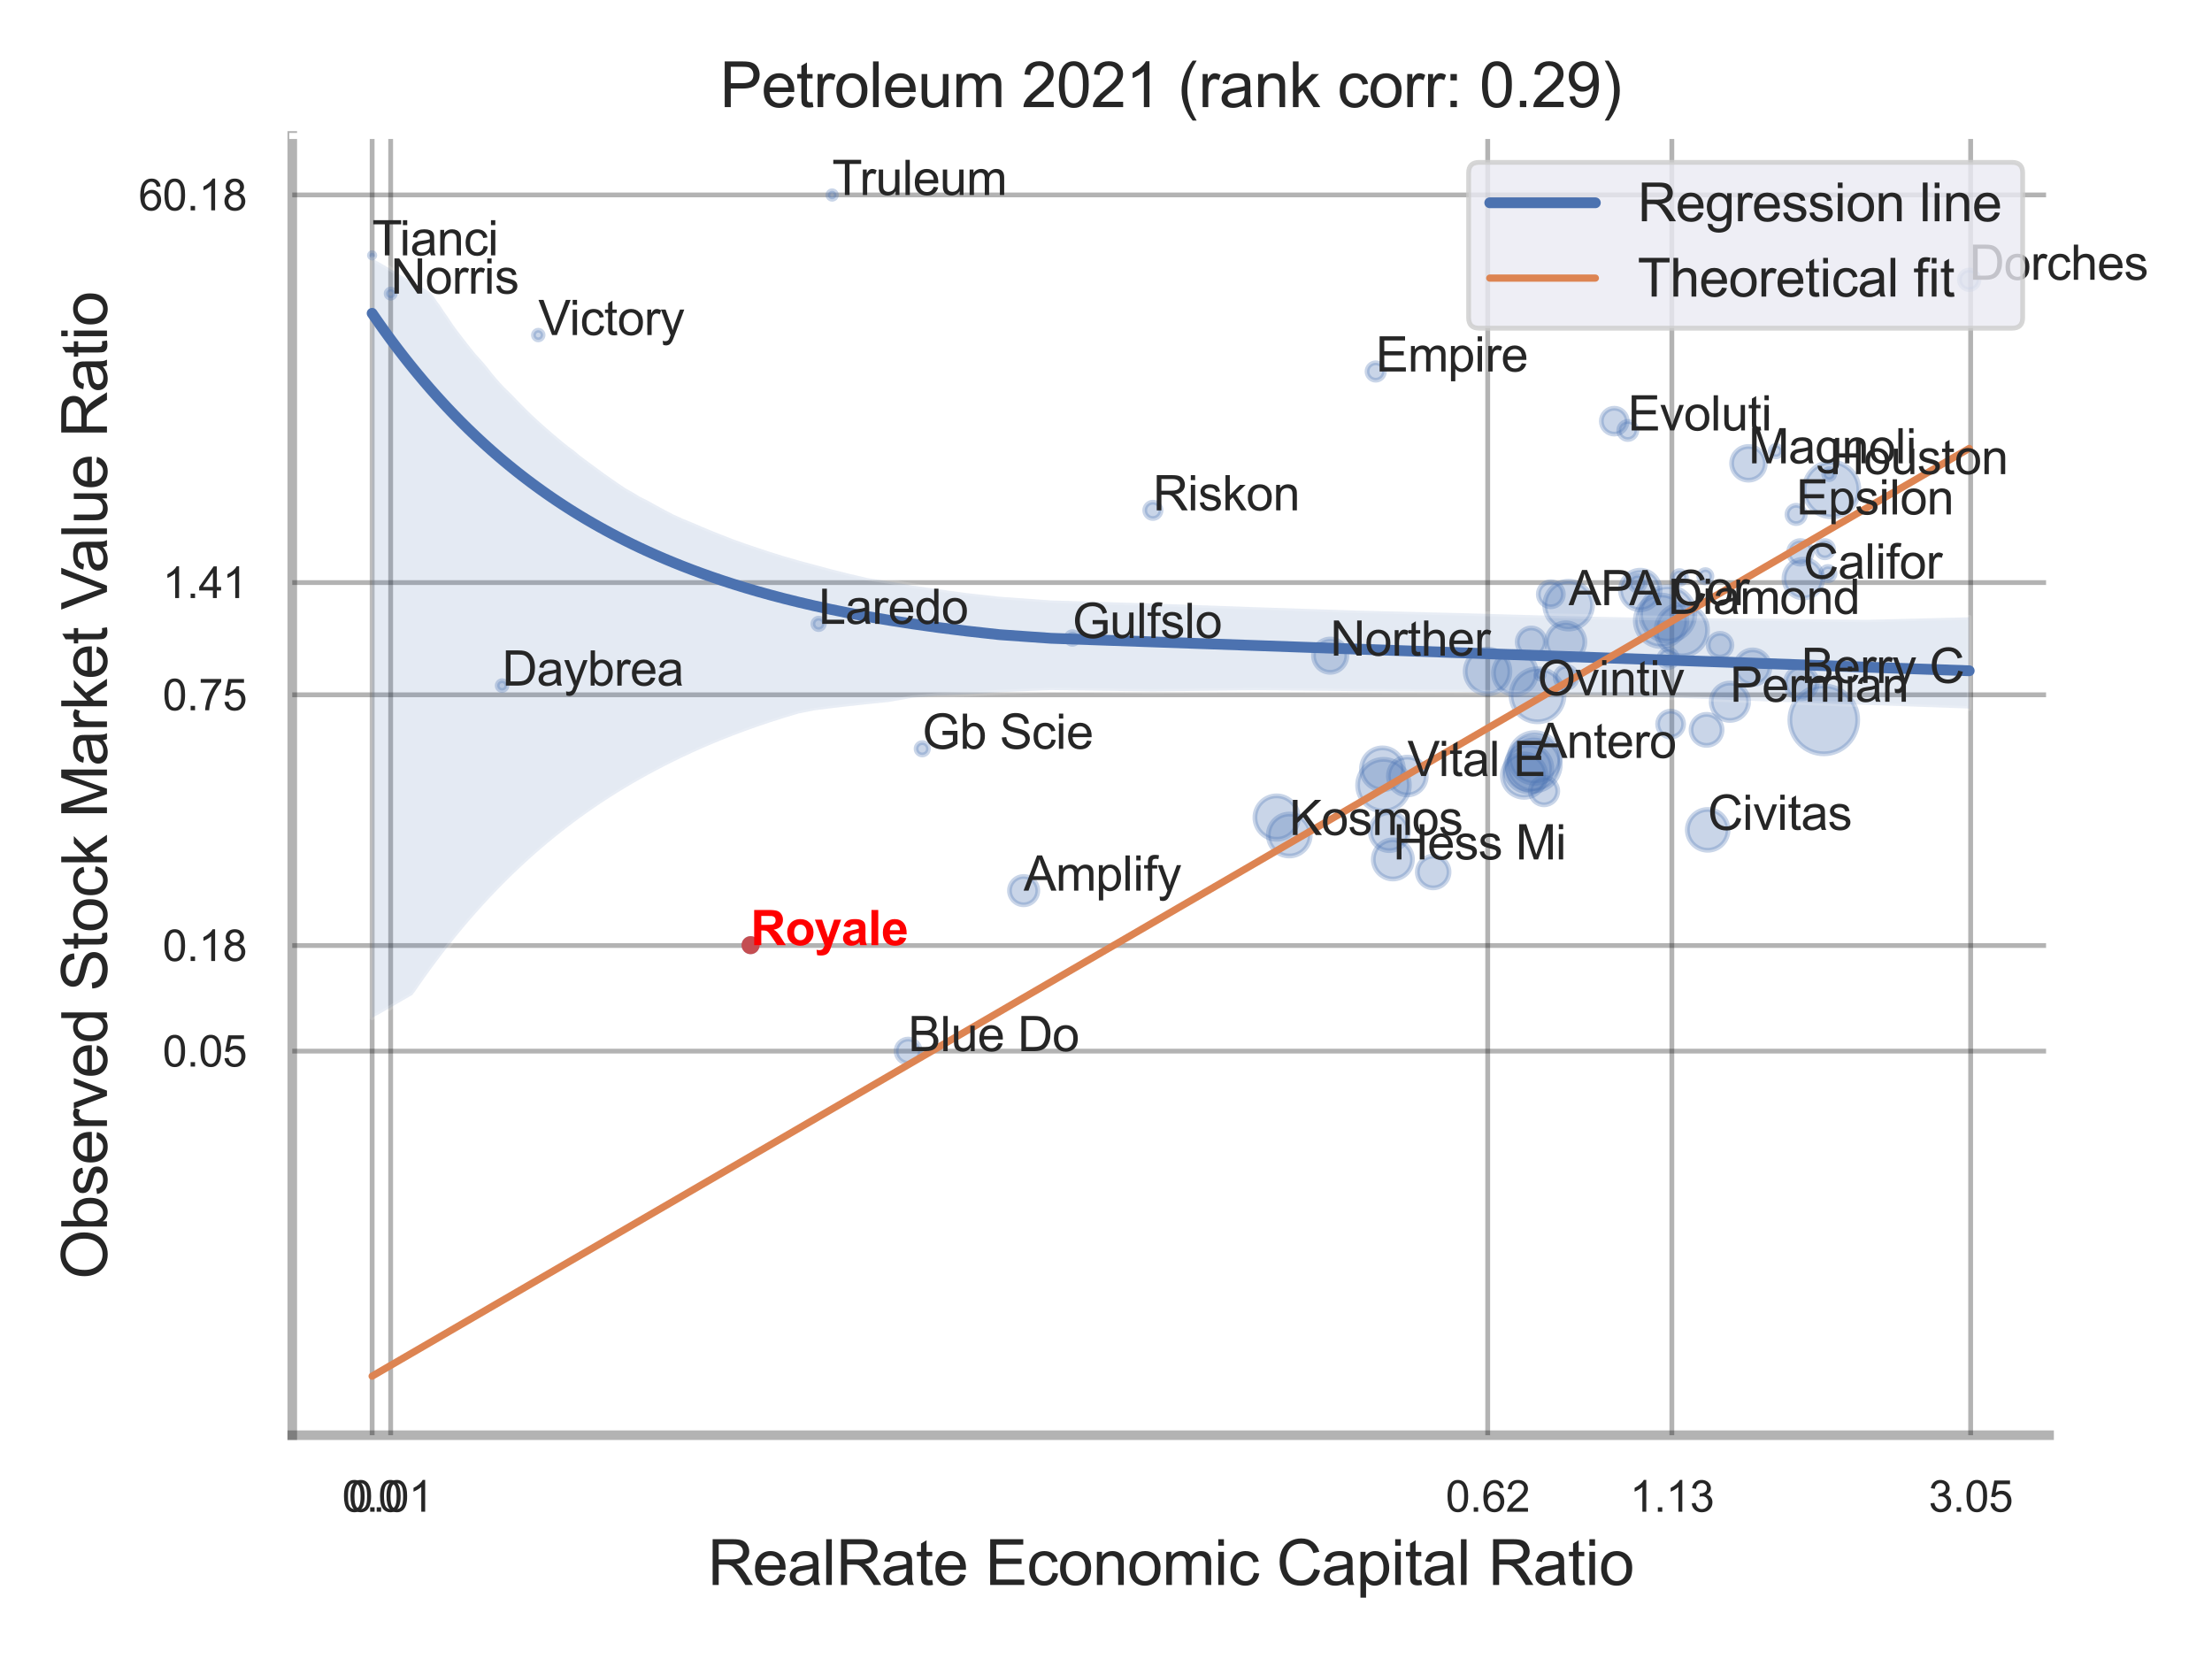 <?xml version="1.0" encoding="utf-8" standalone="no"?>
<!DOCTYPE svg PUBLIC "-//W3C//DTD SVG 1.1//EN"
  "http://www.w3.org/Graphics/SVG/1.1/DTD/svg11.dtd">
<svg xmlns:xlink="http://www.w3.org/1999/xlink" width="460.8pt" height="345.6pt" viewBox="0 0 460.8 345.6" xmlns="http://www.w3.org/2000/svg" version="1.1">
 <defs>
  <style type="text/css">*{stroke-linejoin: round; stroke-linecap: butt}</style>
 </defs>
 <g id="figure_1">
  <g id="patch_1">
   <path d="M 0 345.6 
L 460.8 345.6 
L 460.8 0 
L 0 0 
z
" style="fill: #ffffff"/>
  </g>
  <g id="axes_1">
   <g id="patch_2">
    <path d="M 60.885 298.98 
L 426.858 298.98 
L 426.858 28.32 
L 60.885 28.32 
z
" style="fill: #ffffff"/>
   </g>
   <g id="matplotlib.axis_1">
    <g id="xtick_1">
     <g id="line2d_1">
      <path d="M 77.527 298.98 
L 77.527 28.32 
" clip-path="url(#pddf76795a3)" style="fill: none; stroke: #000000; stroke-opacity: 0.3; stroke-linecap: round"/>
     </g>
     <g id="text_1">
      <!-- 0.0 -->
      <g style="fill: #262626" transform="translate(71.272 314.922) scale(0.09 -0.09)">
       <defs>
        <path id="ArialMT-30" d="M 266 2259 
Q 266 3072 433 3567 
Q 600 4063 929 4331 
Q 1259 4600 1759 4600 
Q 2128 4600 2406 4451 
Q 2684 4303 2865 4023 
Q 3047 3744 3150 3342 
Q 3253 2941 3253 2259 
Q 3253 1453 3087 958 
Q 2922 463 2592 192 
Q 2263 -78 1759 -78 
Q 1097 -78 719 397 
Q 266 969 266 2259 
z
M 844 2259 
Q 844 1131 1108 757 
Q 1372 384 1759 384 
Q 2147 384 2411 759 
Q 2675 1134 2675 2259 
Q 2675 3391 2411 3762 
Q 2147 4134 1753 4134 
Q 1366 4134 1134 3806 
Q 844 3388 844 2259 
z
" transform="scale(0.016)"/>
        <path id="ArialMT-2e" d="M 581 0 
L 581 641 
L 1222 641 
L 1222 0 
L 581 0 
z
" transform="scale(0.016)"/>
       </defs>
       <use xlink:href="#ArialMT-30"/>
       <use xlink:href="#ArialMT-2e" x="55.615"/>
       <use xlink:href="#ArialMT-30" x="83.398"/>
      </g>
     </g>
    </g>
    <g id="xtick_2">
     <g id="line2d_2">
      <path d="M 81.382 298.98 
L 81.382 28.32 
" clip-path="url(#pddf76795a3)" style="fill: none; stroke: #000000; stroke-opacity: 0.3; stroke-linecap: round"/>
     </g>
     <g id="text_2">
      <!-- 0.01 -->
      <g style="fill: #262626" transform="translate(72.625 314.922) scale(0.09 -0.09)">
       <defs>
        <path id="ArialMT-31" d="M 2384 0 
L 1822 0 
L 1822 3584 
Q 1619 3391 1289 3197 
Q 959 3003 697 2906 
L 697 3450 
Q 1169 3672 1522 3987 
Q 1875 4303 2022 4600 
L 2384 4600 
L 2384 0 
z
" transform="scale(0.016)"/>
       </defs>
       <use xlink:href="#ArialMT-30"/>
       <use xlink:href="#ArialMT-2e" x="55.615"/>
       <use xlink:href="#ArialMT-30" x="83.398"/>
       <use xlink:href="#ArialMT-31" x="139.014"/>
      </g>
     </g>
    </g>
    <g id="xtick_3">
     <g id="line2d_3">
      <path d="M 309.918 298.98 
L 309.918 28.32 
" clip-path="url(#pddf76795a3)" style="fill: none; stroke: #000000; stroke-opacity: 0.3; stroke-linecap: round"/>
     </g>
     <g id="text_3">
      <!-- 0.62 -->
      <g style="fill: #262626" transform="translate(301.161 314.922) scale(0.09 -0.09)">
       <defs>
        <path id="ArialMT-36" d="M 3184 3459 
L 2625 3416 
Q 2550 3747 2413 3897 
Q 2184 4138 1850 4138 
Q 1581 4138 1378 3988 
Q 1113 3794 959 3422 
Q 806 3050 800 2363 
Q 1003 2672 1297 2822 
Q 1591 2972 1913 2972 
Q 2475 2972 2870 2558 
Q 3266 2144 3266 1488 
Q 3266 1056 3080 686 
Q 2894 316 2569 119 
Q 2244 -78 1831 -78 
Q 1128 -78 684 439 
Q 241 956 241 2144 
Q 241 3472 731 4075 
Q 1159 4600 1884 4600 
Q 2425 4600 2770 4297 
Q 3116 3994 3184 3459 
z
M 888 1484 
Q 888 1194 1011 928 
Q 1134 663 1356 523 
Q 1578 384 1822 384 
Q 2178 384 2434 671 
Q 2691 959 2691 1453 
Q 2691 1928 2437 2201 
Q 2184 2475 1800 2475 
Q 1419 2475 1153 2201 
Q 888 1928 888 1484 
z
" transform="scale(0.016)"/>
        <path id="ArialMT-32" d="M 3222 541 
L 3222 0 
L 194 0 
Q 188 203 259 391 
Q 375 700 629 1000 
Q 884 1300 1366 1694 
Q 2113 2306 2375 2664 
Q 2638 3022 2638 3341 
Q 2638 3675 2398 3904 
Q 2159 4134 1775 4134 
Q 1369 4134 1125 3890 
Q 881 3647 878 3216 
L 300 3275 
Q 359 3922 746 4261 
Q 1134 4600 1788 4600 
Q 2447 4600 2831 4234 
Q 3216 3869 3216 3328 
Q 3216 3053 3103 2787 
Q 2991 2522 2730 2228 
Q 2469 1934 1863 1422 
Q 1356 997 1212 845 
Q 1069 694 975 541 
L 3222 541 
z
" transform="scale(0.016)"/>
       </defs>
       <use xlink:href="#ArialMT-30"/>
       <use xlink:href="#ArialMT-2e" x="55.615"/>
       <use xlink:href="#ArialMT-36" x="83.398"/>
       <use xlink:href="#ArialMT-32" x="139.014"/>
      </g>
     </g>
    </g>
    <g id="xtick_4">
     <g id="line2d_4">
      <path d="M 348.274 298.98 
L 348.274 28.32 
" clip-path="url(#pddf76795a3)" style="fill: none; stroke: #000000; stroke-opacity: 0.3; stroke-linecap: round"/>
     </g>
     <g id="text_4">
      <!-- 1.13 -->
      <g style="fill: #262626" transform="translate(339.516 314.922) scale(0.09 -0.09)">
       <defs>
        <path id="ArialMT-33" d="M 269 1209 
L 831 1284 
Q 928 806 1161 595 
Q 1394 384 1728 384 
Q 2125 384 2398 659 
Q 2672 934 2672 1341 
Q 2672 1728 2419 1979 
Q 2166 2231 1775 2231 
Q 1616 2231 1378 2169 
L 1441 2663 
Q 1497 2656 1531 2656 
Q 1891 2656 2178 2843 
Q 2466 3031 2466 3422 
Q 2466 3731 2256 3934 
Q 2047 4138 1716 4138 
Q 1388 4138 1169 3931 
Q 950 3725 888 3313 
L 325 3413 
Q 428 3978 793 4289 
Q 1159 4600 1703 4600 
Q 2078 4600 2393 4439 
Q 2709 4278 2876 4000 
Q 3044 3722 3044 3409 
Q 3044 3113 2884 2869 
Q 2725 2625 2413 2481 
Q 2819 2388 3044 2092 
Q 3269 1797 3269 1353 
Q 3269 753 2831 336 
Q 2394 -81 1725 -81 
Q 1122 -81 723 278 
Q 325 638 269 1209 
z
" transform="scale(0.016)"/>
       </defs>
       <use xlink:href="#ArialMT-31"/>
       <use xlink:href="#ArialMT-2e" x="55.615"/>
       <use xlink:href="#ArialMT-31" x="83.398"/>
       <use xlink:href="#ArialMT-33" x="139.014"/>
      </g>
     </g>
    </g>
    <g id="xtick_5">
     <g id="line2d_5">
      <path d="M 410.523 298.98 
L 410.523 28.32 
" clip-path="url(#pddf76795a3)" style="fill: none; stroke: #000000; stroke-opacity: 0.3; stroke-linecap: round"/>
     </g>
     <g id="text_5">
      <!-- 3.05 -->
      <g style="fill: #262626" transform="translate(401.765 314.922) scale(0.09 -0.09)">
       <defs>
        <path id="ArialMT-35" d="M 266 1200 
L 856 1250 
Q 922 819 1161 601 
Q 1400 384 1738 384 
Q 2144 384 2425 690 
Q 2706 997 2706 1503 
Q 2706 1984 2436 2262 
Q 2166 2541 1728 2541 
Q 1456 2541 1237 2417 
Q 1019 2294 894 2097 
L 366 2166 
L 809 4519 
L 3088 4519 
L 3088 3981 
L 1259 3981 
L 1013 2750 
Q 1425 3038 1878 3038 
Q 2478 3038 2890 2622 
Q 3303 2206 3303 1553 
Q 3303 931 2941 478 
Q 2500 -78 1738 -78 
Q 1113 -78 717 272 
Q 322 622 266 1200 
z
" transform="scale(0.016)"/>
       </defs>
       <use xlink:href="#ArialMT-33"/>
       <use xlink:href="#ArialMT-2e" x="55.615"/>
       <use xlink:href="#ArialMT-30" x="83.398"/>
       <use xlink:href="#ArialMT-35" x="139.014"/>
      </g>
     </g>
    </g>
    <g id="xtick_6"/>
    <g id="xtick_7"/>
    <g id="xtick_8"/>
    <g id="text_6">
     <!-- RealRate Economic Capital Ratio -->
     <g style="fill: #262626" transform="translate(147.413 330.174) scale(0.13 -0.13)">
      <defs>
       <path id="ArialMT-52" d="M 503 0 
L 503 4581 
L 2534 4581 
Q 3147 4581 3465 4457 
Q 3784 4334 3975 4021 
Q 4166 3709 4166 3331 
Q 4166 2844 3850 2509 
Q 3534 2175 2875 2084 
Q 3116 1969 3241 1856 
Q 3506 1613 3744 1247 
L 4541 0 
L 3778 0 
L 3172 953 
Q 2906 1366 2734 1584 
Q 2563 1803 2427 1890 
Q 2291 1978 2150 2013 
Q 2047 2034 1813 2034 
L 1109 2034 
L 1109 0 
L 503 0 
z
M 1109 2559 
L 2413 2559 
Q 2828 2559 3062 2645 
Q 3297 2731 3419 2920 
Q 3541 3109 3541 3331 
Q 3541 3656 3305 3865 
Q 3069 4075 2559 4075 
L 1109 4075 
L 1109 2559 
z
" transform="scale(0.016)"/>
       <path id="ArialMT-65" d="M 2694 1069 
L 3275 997 
Q 3138 488 2766 206 
Q 2394 -75 1816 -75 
Q 1088 -75 661 373 
Q 234 822 234 1631 
Q 234 2469 665 2931 
Q 1097 3394 1784 3394 
Q 2450 3394 2872 2941 
Q 3294 2488 3294 1666 
Q 3294 1616 3291 1516 
L 816 1516 
Q 847 969 1125 678 
Q 1403 388 1819 388 
Q 2128 388 2347 550 
Q 2566 713 2694 1069 
z
M 847 1978 
L 2700 1978 
Q 2663 2397 2488 2606 
Q 2219 2931 1791 2931 
Q 1403 2931 1139 2672 
Q 875 2413 847 1978 
z
" transform="scale(0.016)"/>
       <path id="ArialMT-61" d="M 2588 409 
Q 2275 144 1986 34 
Q 1697 -75 1366 -75 
Q 819 -75 525 192 
Q 231 459 231 875 
Q 231 1119 342 1320 
Q 453 1522 633 1644 
Q 813 1766 1038 1828 
Q 1203 1872 1538 1913 
Q 2219 1994 2541 2106 
Q 2544 2222 2544 2253 
Q 2544 2597 2384 2738 
Q 2169 2928 1744 2928 
Q 1347 2928 1158 2789 
Q 969 2650 878 2297 
L 328 2372 
Q 403 2725 575 2942 
Q 747 3159 1072 3276 
Q 1397 3394 1825 3394 
Q 2250 3394 2515 3294 
Q 2781 3194 2906 3042 
Q 3031 2891 3081 2659 
Q 3109 2516 3109 2141 
L 3109 1391 
Q 3109 606 3145 398 
Q 3181 191 3288 0 
L 2700 0 
Q 2613 175 2588 409 
z
M 2541 1666 
Q 2234 1541 1622 1453 
Q 1275 1403 1131 1340 
Q 988 1278 909 1158 
Q 831 1038 831 891 
Q 831 666 1001 516 
Q 1172 366 1500 366 
Q 1825 366 2078 508 
Q 2331 650 2450 897 
Q 2541 1088 2541 1459 
L 2541 1666 
z
" transform="scale(0.016)"/>
       <path id="ArialMT-6c" d="M 409 0 
L 409 4581 
L 972 4581 
L 972 0 
L 409 0 
z
" transform="scale(0.016)"/>
       <path id="ArialMT-74" d="M 1650 503 
L 1731 6 
Q 1494 -44 1306 -44 
Q 1000 -44 831 53 
Q 663 150 594 308 
Q 525 466 525 972 
L 525 2881 
L 113 2881 
L 113 3319 
L 525 3319 
L 525 4141 
L 1084 4478 
L 1084 3319 
L 1650 3319 
L 1650 2881 
L 1084 2881 
L 1084 941 
Q 1084 700 1114 631 
Q 1144 563 1211 522 
Q 1278 481 1403 481 
Q 1497 481 1650 503 
z
" transform="scale(0.016)"/>
       <path id="ArialMT-20" transform="scale(0.016)"/>
       <path id="ArialMT-45" d="M 506 0 
L 506 4581 
L 3819 4581 
L 3819 4041 
L 1113 4041 
L 1113 2638 
L 3647 2638 
L 3647 2100 
L 1113 2100 
L 1113 541 
L 3925 541 
L 3925 0 
L 506 0 
z
" transform="scale(0.016)"/>
       <path id="ArialMT-63" d="M 2588 1216 
L 3141 1144 
Q 3050 572 2676 248 
Q 2303 -75 1759 -75 
Q 1078 -75 664 370 
Q 250 816 250 1647 
Q 250 2184 428 2587 
Q 606 2991 970 3192 
Q 1334 3394 1763 3394 
Q 2303 3394 2647 3120 
Q 2991 2847 3088 2344 
L 2541 2259 
Q 2463 2594 2264 2762 
Q 2066 2931 1784 2931 
Q 1359 2931 1093 2626 
Q 828 2322 828 1663 
Q 828 994 1084 691 
Q 1341 388 1753 388 
Q 2084 388 2306 591 
Q 2528 794 2588 1216 
z
" transform="scale(0.016)"/>
       <path id="ArialMT-6f" d="M 213 1659 
Q 213 2581 725 3025 
Q 1153 3394 1769 3394 
Q 2453 3394 2887 2945 
Q 3322 2497 3322 1706 
Q 3322 1066 3130 698 
Q 2938 331 2570 128 
Q 2203 -75 1769 -75 
Q 1072 -75 642 372 
Q 213 819 213 1659 
z
M 791 1659 
Q 791 1022 1069 705 
Q 1347 388 1769 388 
Q 2188 388 2466 706 
Q 2744 1025 2744 1678 
Q 2744 2294 2464 2611 
Q 2184 2928 1769 2928 
Q 1347 2928 1069 2612 
Q 791 2297 791 1659 
z
" transform="scale(0.016)"/>
       <path id="ArialMT-6e" d="M 422 0 
L 422 3319 
L 928 3319 
L 928 2847 
Q 1294 3394 1984 3394 
Q 2284 3394 2536 3286 
Q 2788 3178 2913 3003 
Q 3038 2828 3088 2588 
Q 3119 2431 3119 2041 
L 3119 0 
L 2556 0 
L 2556 2019 
Q 2556 2363 2490 2533 
Q 2425 2703 2258 2804 
Q 2091 2906 1866 2906 
Q 1506 2906 1245 2678 
Q 984 2450 984 1813 
L 984 0 
L 422 0 
z
" transform="scale(0.016)"/>
       <path id="ArialMT-6d" d="M 422 0 
L 422 3319 
L 925 3319 
L 925 2853 
Q 1081 3097 1340 3245 
Q 1600 3394 1931 3394 
Q 2300 3394 2536 3241 
Q 2772 3088 2869 2813 
Q 3263 3394 3894 3394 
Q 4388 3394 4653 3120 
Q 4919 2847 4919 2278 
L 4919 0 
L 4359 0 
L 4359 2091 
Q 4359 2428 4304 2576 
Q 4250 2725 4106 2815 
Q 3963 2906 3769 2906 
Q 3419 2906 3187 2673 
Q 2956 2441 2956 1928 
L 2956 0 
L 2394 0 
L 2394 2156 
Q 2394 2531 2256 2718 
Q 2119 2906 1806 2906 
Q 1569 2906 1367 2781 
Q 1166 2656 1075 2415 
Q 984 2175 984 1722 
L 984 0 
L 422 0 
z
" transform="scale(0.016)"/>
       <path id="ArialMT-69" d="M 425 3934 
L 425 4581 
L 988 4581 
L 988 3934 
L 425 3934 
z
M 425 0 
L 425 3319 
L 988 3319 
L 988 0 
L 425 0 
z
" transform="scale(0.016)"/>
       <path id="ArialMT-43" d="M 3763 1606 
L 4369 1453 
Q 4178 706 3683 314 
Q 3188 -78 2472 -78 
Q 1731 -78 1267 223 
Q 803 525 561 1097 
Q 319 1669 319 2325 
Q 319 3041 592 3573 
Q 866 4106 1370 4382 
Q 1875 4659 2481 4659 
Q 3169 4659 3637 4309 
Q 4106 3959 4291 3325 
L 3694 3184 
Q 3534 3684 3231 3912 
Q 2928 4141 2469 4141 
Q 1941 4141 1586 3887 
Q 1231 3634 1087 3207 
Q 944 2781 944 2328 
Q 944 1744 1114 1308 
Q 1284 872 1643 656 
Q 2003 441 2422 441 
Q 2931 441 3284 734 
Q 3638 1028 3763 1606 
z
" transform="scale(0.016)"/>
       <path id="ArialMT-70" d="M 422 -1272 
L 422 3319 
L 934 3319 
L 934 2888 
Q 1116 3141 1344 3267 
Q 1572 3394 1897 3394 
Q 2322 3394 2647 3175 
Q 2972 2956 3137 2557 
Q 3303 2159 3303 1684 
Q 3303 1175 3120 767 
Q 2938 359 2589 142 
Q 2241 -75 1856 -75 
Q 1575 -75 1351 44 
Q 1128 163 984 344 
L 984 -1272 
L 422 -1272 
z
M 931 1641 
Q 931 1000 1190 694 
Q 1450 388 1819 388 
Q 2194 388 2461 705 
Q 2728 1022 2728 1688 
Q 2728 2322 2467 2637 
Q 2206 2953 1844 2953 
Q 1484 2953 1207 2617 
Q 931 2281 931 1641 
z
" transform="scale(0.016)"/>
      </defs>
      <use xlink:href="#ArialMT-52"/>
      <use xlink:href="#ArialMT-65" x="72.217"/>
      <use xlink:href="#ArialMT-61" x="127.832"/>
      <use xlink:href="#ArialMT-6c" x="183.447"/>
      <use xlink:href="#ArialMT-52" x="205.664"/>
      <use xlink:href="#ArialMT-61" x="277.881"/>
      <use xlink:href="#ArialMT-74" x="333.496"/>
      <use xlink:href="#ArialMT-65" x="361.279"/>
      <use xlink:href="#ArialMT-20" x="416.895"/>
      <use xlink:href="#ArialMT-45" x="444.678"/>
      <use xlink:href="#ArialMT-63" x="511.377"/>
      <use xlink:href="#ArialMT-6f" x="561.377"/>
      <use xlink:href="#ArialMT-6e" x="616.992"/>
      <use xlink:href="#ArialMT-6f" x="672.607"/>
      <use xlink:href="#ArialMT-6d" x="728.223"/>
      <use xlink:href="#ArialMT-69" x="811.523"/>
      <use xlink:href="#ArialMT-63" x="833.74"/>
      <use xlink:href="#ArialMT-20" x="883.74"/>
      <use xlink:href="#ArialMT-43" x="911.523"/>
      <use xlink:href="#ArialMT-61" x="983.74"/>
      <use xlink:href="#ArialMT-70" x="1039.355"/>
      <use xlink:href="#ArialMT-69" x="1094.971"/>
      <use xlink:href="#ArialMT-74" x="1117.188"/>
      <use xlink:href="#ArialMT-61" x="1144.971"/>
      <use xlink:href="#ArialMT-6c" x="1200.586"/>
      <use xlink:href="#ArialMT-20" x="1222.803"/>
      <use xlink:href="#ArialMT-52" x="1250.586"/>
      <use xlink:href="#ArialMT-61" x="1322.803"/>
      <use xlink:href="#ArialMT-74" x="1378.418"/>
      <use xlink:href="#ArialMT-69" x="1406.201"/>
      <use xlink:href="#ArialMT-6f" x="1428.418"/>
     </g>
    </g>
   </g>
   <g id="matplotlib.axis_2">
    <g id="ytick_1">
     <g id="line2d_6">
      <path d="M 60.885 218.965 
L 426.858 218.965 
" clip-path="url(#pddf76795a3)" style="fill: none; stroke: #000000; stroke-opacity: 0.3; stroke-linecap: round"/>
     </g>
     <g id="text_7">
      <!-- 0.05 -->
      <g style="fill: #262626" transform="translate(33.87 222.186) scale(0.09 -0.09)">
       <use xlink:href="#ArialMT-30"/>
       <use xlink:href="#ArialMT-2e" x="55.615"/>
       <use xlink:href="#ArialMT-30" x="83.398"/>
       <use xlink:href="#ArialMT-35" x="139.014"/>
      </g>
     </g>
    </g>
    <g id="ytick_2">
     <g id="line2d_7">
      <path d="M 60.885 196.971 
L 426.858 196.971 
" clip-path="url(#pddf76795a3)" style="fill: none; stroke: #000000; stroke-opacity: 0.3; stroke-linecap: round"/>
     </g>
     <g id="text_8">
      <!-- 0.18 -->
      <g style="fill: #262626" transform="translate(33.87 200.193) scale(0.09 -0.09)">
       <defs>
        <path id="ArialMT-38" d="M 1131 2484 
Q 781 2613 612 2850 
Q 444 3088 444 3419 
Q 444 3919 803 4259 
Q 1163 4600 1759 4600 
Q 2359 4600 2725 4251 
Q 3091 3903 3091 3403 
Q 3091 3084 2923 2848 
Q 2756 2613 2416 2484 
Q 2838 2347 3058 2040 
Q 3278 1734 3278 1309 
Q 3278 722 2862 322 
Q 2447 -78 1769 -78 
Q 1091 -78 675 323 
Q 259 725 259 1325 
Q 259 1772 486 2073 
Q 713 2375 1131 2484 
z
M 1019 3438 
Q 1019 3113 1228 2906 
Q 1438 2700 1772 2700 
Q 2097 2700 2305 2904 
Q 2513 3109 2513 3406 
Q 2513 3716 2298 3927 
Q 2084 4138 1766 4138 
Q 1444 4138 1231 3931 
Q 1019 3725 1019 3438 
z
M 838 1322 
Q 838 1081 952 856 
Q 1066 631 1291 507 
Q 1516 384 1775 384 
Q 2178 384 2440 643 
Q 2703 903 2703 1303 
Q 2703 1709 2433 1975 
Q 2163 2241 1756 2241 
Q 1359 2241 1098 1978 
Q 838 1716 838 1322 
z
" transform="scale(0.016)"/>
       </defs>
       <use xlink:href="#ArialMT-30"/>
       <use xlink:href="#ArialMT-2e" x="55.615"/>
       <use xlink:href="#ArialMT-31" x="83.398"/>
       <use xlink:href="#ArialMT-38" x="139.014"/>
      </g>
     </g>
    </g>
    <g id="ytick_3">
     <g id="line2d_8">
      <path d="M 60.885 144.741 
L 426.858 144.741 
" clip-path="url(#pddf76795a3)" style="fill: none; stroke: #000000; stroke-opacity: 0.3; stroke-linecap: round"/>
     </g>
     <g id="text_9">
      <!-- 0.75 -->
      <g style="fill: #262626" transform="translate(33.87 147.962) scale(0.09 -0.09)">
       <defs>
        <path id="ArialMT-37" d="M 303 3981 
L 303 4522 
L 3269 4522 
L 3269 4084 
Q 2831 3619 2401 2847 
Q 1972 2075 1738 1259 
Q 1569 684 1522 0 
L 944 0 
Q 953 541 1156 1306 
Q 1359 2072 1739 2783 
Q 2119 3494 2547 3981 
L 303 3981 
z
" transform="scale(0.016)"/>
       </defs>
       <use xlink:href="#ArialMT-30"/>
       <use xlink:href="#ArialMT-2e" x="55.615"/>
       <use xlink:href="#ArialMT-37" x="83.398"/>
       <use xlink:href="#ArialMT-35" x="139.014"/>
      </g>
     </g>
    </g>
    <g id="ytick_4">
     <g id="line2d_9">
      <path d="M 60.885 121.365 
L 426.858 121.365 
" clip-path="url(#pddf76795a3)" style="fill: none; stroke: #000000; stroke-opacity: 0.3; stroke-linecap: round"/>
     </g>
     <g id="text_10">
      <!-- 1.41 -->
      <g style="fill: #262626" transform="translate(33.87 124.587) scale(0.09 -0.09)">
       <defs>
        <path id="ArialMT-34" d="M 2069 0 
L 2069 1097 
L 81 1097 
L 81 1613 
L 2172 4581 
L 2631 4581 
L 2631 1613 
L 3250 1613 
L 3250 1097 
L 2631 1097 
L 2631 0 
L 2069 0 
z
M 2069 1613 
L 2069 3678 
L 634 1613 
L 2069 1613 
z
" transform="scale(0.016)"/>
       </defs>
       <use xlink:href="#ArialMT-31"/>
       <use xlink:href="#ArialMT-2e" x="55.615"/>
       <use xlink:href="#ArialMT-34" x="83.398"/>
       <use xlink:href="#ArialMT-31" x="139.014"/>
      </g>
     </g>
    </g>
    <g id="ytick_5">
     <g id="line2d_10">
      <path d="M 60.885 40.604 
L 426.858 40.604 
" clip-path="url(#pddf76795a3)" style="fill: none; stroke: #000000; stroke-opacity: 0.3; stroke-linecap: round"/>
     </g>
     <g id="text_11">
      <!-- 60.18 -->
      <g style="fill: #262626" transform="translate(28.865 43.825) scale(0.09 -0.09)">
       <use xlink:href="#ArialMT-36"/>
       <use xlink:href="#ArialMT-30" x="55.615"/>
       <use xlink:href="#ArialMT-2e" x="111.23"/>
       <use xlink:href="#ArialMT-31" x="139.014"/>
       <use xlink:href="#ArialMT-38" x="194.629"/>
      </g>
     </g>
    </g>
    <g id="ytick_6"/>
    <g id="ytick_7"/>
    <g id="ytick_8"/>
    <g id="ytick_9"/>
    <g id="text_12">
     <!-- Observed Stock Market Value Ratio -->
     <g style="fill: #262626" transform="translate(22.282 266.489) rotate(-90) scale(0.13 -0.13)">
      <defs>
       <path id="ArialMT-4f" d="M 309 2231 
Q 309 3372 921 4017 
Q 1534 4663 2503 4663 
Q 3138 4663 3647 4359 
Q 4156 4056 4423 3514 
Q 4691 2972 4691 2284 
Q 4691 1588 4409 1038 
Q 4128 488 3612 205 
Q 3097 -78 2500 -78 
Q 1853 -78 1343 234 
Q 834 547 571 1087 
Q 309 1628 309 2231 
z
M 934 2222 
Q 934 1394 1379 917 
Q 1825 441 2497 441 
Q 3181 441 3623 922 
Q 4066 1403 4066 2288 
Q 4066 2847 3877 3264 
Q 3688 3681 3323 3911 
Q 2959 4141 2506 4141 
Q 1863 4141 1398 3698 
Q 934 3256 934 2222 
z
" transform="scale(0.016)"/>
       <path id="ArialMT-62" d="M 941 0 
L 419 0 
L 419 4581 
L 981 4581 
L 981 2947 
Q 1338 3394 1891 3394 
Q 2197 3394 2470 3270 
Q 2744 3147 2920 2923 
Q 3097 2700 3197 2384 
Q 3297 2069 3297 1709 
Q 3297 856 2875 390 
Q 2453 -75 1863 -75 
Q 1275 -75 941 416 
L 941 0 
z
M 934 1684 
Q 934 1088 1097 822 
Q 1363 388 1816 388 
Q 2184 388 2453 708 
Q 2722 1028 2722 1663 
Q 2722 2313 2464 2622 
Q 2206 2931 1841 2931 
Q 1472 2931 1203 2611 
Q 934 2291 934 1684 
z
" transform="scale(0.016)"/>
       <path id="ArialMT-73" d="M 197 991 
L 753 1078 
Q 800 744 1014 566 
Q 1228 388 1613 388 
Q 2000 388 2187 545 
Q 2375 703 2375 916 
Q 2375 1106 2209 1216 
Q 2094 1291 1634 1406 
Q 1016 1563 777 1677 
Q 538 1791 414 1992 
Q 291 2194 291 2438 
Q 291 2659 392 2848 
Q 494 3038 669 3163 
Q 800 3259 1026 3326 
Q 1253 3394 1513 3394 
Q 1903 3394 2198 3281 
Q 2494 3169 2634 2976 
Q 2775 2784 2828 2463 
L 2278 2388 
Q 2241 2644 2061 2787 
Q 1881 2931 1553 2931 
Q 1166 2931 1000 2803 
Q 834 2675 834 2503 
Q 834 2394 903 2306 
Q 972 2216 1119 2156 
Q 1203 2125 1616 2013 
Q 2213 1853 2448 1751 
Q 2684 1650 2818 1456 
Q 2953 1263 2953 975 
Q 2953 694 2789 445 
Q 2625 197 2315 61 
Q 2006 -75 1616 -75 
Q 969 -75 630 194 
Q 291 463 197 991 
z
" transform="scale(0.016)"/>
       <path id="ArialMT-72" d="M 416 0 
L 416 3319 
L 922 3319 
L 922 2816 
Q 1116 3169 1280 3281 
Q 1444 3394 1641 3394 
Q 1925 3394 2219 3213 
L 2025 2691 
Q 1819 2813 1613 2813 
Q 1428 2813 1281 2702 
Q 1134 2591 1072 2394 
Q 978 2094 978 1738 
L 978 0 
L 416 0 
z
" transform="scale(0.016)"/>
       <path id="ArialMT-76" d="M 1344 0 
L 81 3319 
L 675 3319 
L 1388 1331 
Q 1503 1009 1600 663 
Q 1675 925 1809 1294 
L 2547 3319 
L 3125 3319 
L 1869 0 
L 1344 0 
z
" transform="scale(0.016)"/>
       <path id="ArialMT-64" d="M 2575 0 
L 2575 419 
Q 2259 -75 1647 -75 
Q 1250 -75 917 144 
Q 584 363 401 755 
Q 219 1147 219 1656 
Q 219 2153 384 2558 
Q 550 2963 881 3178 
Q 1213 3394 1622 3394 
Q 1922 3394 2156 3267 
Q 2391 3141 2538 2938 
L 2538 4581 
L 3097 4581 
L 3097 0 
L 2575 0 
z
M 797 1656 
Q 797 1019 1065 703 
Q 1334 388 1700 388 
Q 2069 388 2326 689 
Q 2584 991 2584 1609 
Q 2584 2291 2321 2609 
Q 2059 2928 1675 2928 
Q 1300 2928 1048 2622 
Q 797 2316 797 1656 
z
" transform="scale(0.016)"/>
       <path id="ArialMT-53" d="M 288 1472 
L 859 1522 
Q 900 1178 1048 958 
Q 1197 738 1509 602 
Q 1822 466 2213 466 
Q 2559 466 2825 569 
Q 3091 672 3220 851 
Q 3350 1031 3350 1244 
Q 3350 1459 3225 1620 
Q 3100 1781 2813 1891 
Q 2628 1963 1997 2114 
Q 1366 2266 1113 2400 
Q 784 2572 623 2826 
Q 463 3081 463 3397 
Q 463 3744 659 4045 
Q 856 4347 1234 4503 
Q 1613 4659 2075 4659 
Q 2584 4659 2973 4495 
Q 3363 4331 3572 4012 
Q 3781 3694 3797 3291 
L 3216 3247 
Q 3169 3681 2898 3903 
Q 2628 4125 2100 4125 
Q 1550 4125 1298 3923 
Q 1047 3722 1047 3438 
Q 1047 3191 1225 3031 
Q 1400 2872 2139 2705 
Q 2878 2538 3153 2413 
Q 3553 2228 3743 1945 
Q 3934 1663 3934 1294 
Q 3934 928 3725 604 
Q 3516 281 3123 101 
Q 2731 -78 2241 -78 
Q 1619 -78 1198 103 
Q 778 284 539 648 
Q 300 1013 288 1472 
z
" transform="scale(0.016)"/>
       <path id="ArialMT-6b" d="M 425 0 
L 425 4581 
L 988 4581 
L 988 1969 
L 2319 3319 
L 3047 3319 
L 1778 2088 
L 3175 0 
L 2481 0 
L 1384 1697 
L 988 1316 
L 988 0 
L 425 0 
z
" transform="scale(0.016)"/>
       <path id="ArialMT-4d" d="M 475 0 
L 475 4581 
L 1388 4581 
L 2472 1338 
Q 2622 884 2691 659 
Q 2769 909 2934 1394 
L 4031 4581 
L 4847 4581 
L 4847 0 
L 4263 0 
L 4263 3834 
L 2931 0 
L 2384 0 
L 1059 3900 
L 1059 0 
L 475 0 
z
" transform="scale(0.016)"/>
       <path id="ArialMT-56" d="M 1803 0 
L 28 4581 
L 684 4581 
L 1875 1253 
Q 2019 853 2116 503 
Q 2222 878 2363 1253 
L 3600 4581 
L 4219 4581 
L 2425 0 
L 1803 0 
z
" transform="scale(0.016)"/>
       <path id="ArialMT-75" d="M 2597 0 
L 2597 488 
Q 2209 -75 1544 -75 
Q 1250 -75 995 37 
Q 741 150 617 320 
Q 494 491 444 738 
Q 409 903 409 1263 
L 409 3319 
L 972 3319 
L 972 1478 
Q 972 1038 1006 884 
Q 1059 663 1231 536 
Q 1403 409 1656 409 
Q 1909 409 2131 539 
Q 2353 669 2445 892 
Q 2538 1116 2538 1541 
L 2538 3319 
L 3100 3319 
L 3100 0 
L 2597 0 
z
" transform="scale(0.016)"/>
      </defs>
      <use xlink:href="#ArialMT-4f"/>
      <use xlink:href="#ArialMT-62" x="77.783"/>
      <use xlink:href="#ArialMT-73" x="133.398"/>
      <use xlink:href="#ArialMT-65" x="183.398"/>
      <use xlink:href="#ArialMT-72" x="239.014"/>
      <use xlink:href="#ArialMT-76" x="272.314"/>
      <use xlink:href="#ArialMT-65" x="322.314"/>
      <use xlink:href="#ArialMT-64" x="377.93"/>
      <use xlink:href="#ArialMT-20" x="433.545"/>
      <use xlink:href="#ArialMT-53" x="461.328"/>
      <use xlink:href="#ArialMT-74" x="528.027"/>
      <use xlink:href="#ArialMT-6f" x="555.811"/>
      <use xlink:href="#ArialMT-63" x="611.426"/>
      <use xlink:href="#ArialMT-6b" x="661.426"/>
      <use xlink:href="#ArialMT-20" x="711.426"/>
      <use xlink:href="#ArialMT-4d" x="739.209"/>
      <use xlink:href="#ArialMT-61" x="822.51"/>
      <use xlink:href="#ArialMT-72" x="878.125"/>
      <use xlink:href="#ArialMT-6b" x="911.426"/>
      <use xlink:href="#ArialMT-65" x="961.426"/>
      <use xlink:href="#ArialMT-74" x="1017.041"/>
      <use xlink:href="#ArialMT-20" x="1044.824"/>
      <use xlink:href="#ArialMT-56" x="1072.607"/>
      <use xlink:href="#ArialMT-61" x="1131.932"/>
      <use xlink:href="#ArialMT-6c" x="1187.547"/>
      <use xlink:href="#ArialMT-75" x="1209.764"/>
      <use xlink:href="#ArialMT-65" x="1265.379"/>
      <use xlink:href="#ArialMT-20" x="1320.994"/>
      <use xlink:href="#ArialMT-52" x="1348.777"/>
      <use xlink:href="#ArialMT-61" x="1420.994"/>
      <use xlink:href="#ArialMT-74" x="1476.609"/>
      <use xlink:href="#ArialMT-69" x="1504.393"/>
      <use xlink:href="#ArialMT-6f" x="1526.609"/>
     </g>
    </g>
   </g>
   <g id="PathCollection_1">
    <path d="M 288.207 168.963 
C 289.636 168.963 291.006 168.396 292.017 167.385 
C 293.027 166.375 293.595 165.004 293.595 163.575 
C 293.595 162.146 293.027 160.775 292.017 159.764 
C 291.006 158.754 289.636 158.186 288.207 158.186 
C 286.777 158.186 285.407 158.754 284.396 159.764 
C 283.386 160.775 282.818 162.146 282.818 163.575 
C 282.818 165.004 283.386 166.375 284.396 167.385 
C 285.407 168.396 286.777 168.963 288.207 168.963 
z
" clip-path="url(#pddf76795a3)" style="fill: #4c72b0; fill-opacity: 0.3; stroke: #4c72b0; stroke-opacity: 0.3"/>
    <path d="M 341.116 123.116 
C 341.541 123.116 341.949 122.947 342.249 122.646 
C 342.55 122.345 342.719 121.938 342.719 121.512 
C 342.719 121.087 342.55 120.679 342.249 120.379 
C 341.949 120.078 341.541 119.909 341.116 119.909 
C 340.69 119.909 340.283 120.078 339.982 120.379 
C 339.681 120.679 339.512 121.087 339.512 121.512 
C 339.512 121.938 339.681 122.345 339.982 122.646 
C 340.283 122.947 340.69 123.116 341.116 123.116 
z
" clip-path="url(#pddf76795a3)" style="fill: #4c72b0; fill-opacity: 0.3; stroke: #4c72b0; stroke-opacity: 0.3"/>
    <path d="M 287.987 164.535 
C 289.145 164.535 290.256 164.074 291.076 163.255 
C 291.895 162.436 292.355 161.325 292.355 160.166 
C 292.355 159.007 291.895 157.896 291.076 157.077 
C 290.256 156.258 289.145 155.797 287.987 155.797 
C 286.828 155.797 285.717 156.258 284.897 157.077 
C 284.078 157.896 283.618 159.007 283.618 160.166 
C 283.618 161.325 284.078 162.436 284.897 163.255 
C 285.717 164.074 286.828 164.535 287.987 164.535 
z
" clip-path="url(#pddf76795a3)" style="fill: #4c72b0; fill-opacity: 0.3; stroke: #4c72b0; stroke-opacity: 0.3"/>
    <path d="M 319.481 164.793 
C 320.957 164.793 322.373 164.206 323.417 163.162 
C 324.461 162.118 325.047 160.702 325.047 159.226 
C 325.047 157.75 324.461 156.333 323.417 155.29 
C 322.373 154.246 320.957 153.659 319.481 153.659 
C 318.004 153.659 316.588 154.246 315.544 155.29 
C 314.501 156.333 313.914 157.75 313.914 159.226 
C 313.914 160.702 314.501 162.118 315.544 163.162 
C 316.588 164.206 318.004 164.793 319.481 164.793 
z
" clip-path="url(#pddf76795a3)" style="fill: #4c72b0; fill-opacity: 0.3; stroke: #4c72b0; stroke-opacity: 0.3"/>
    <path d="M 326.261 143.376 
C 326.868 143.376 327.451 143.135 327.881 142.705 
C 328.311 142.275 328.552 141.692 328.552 141.085 
C 328.552 140.477 328.311 139.894 327.881 139.465 
C 327.451 139.035 326.868 138.793 326.261 138.793 
C 325.653 138.793 325.07 139.035 324.641 139.465 
C 324.211 139.894 323.969 140.477 323.969 141.085 
C 323.969 141.692 324.211 142.275 324.641 142.705 
C 325.07 143.135 325.653 143.376 326.261 143.376 
z
" clip-path="url(#pddf76795a3)" style="fill: #4c72b0; fill-opacity: 0.3; stroke: #4c72b0; stroke-opacity: 0.3"/>
    <path d="M 336.283 90.431 
C 336.999 90.431 337.684 90.146 338.19 89.641 
C 338.696 89.135 338.98 88.449 338.98 87.734 
C 338.98 87.019 338.696 86.333 338.19 85.828 
C 337.684 85.322 336.999 85.038 336.283 85.038 
C 335.568 85.038 334.883 85.322 334.377 85.828 
C 333.871 86.333 333.587 87.019 333.587 87.734 
C 333.587 88.449 333.871 89.135 334.377 89.641 
C 334.883 90.146 335.568 90.431 336.283 90.431 
z
" clip-path="url(#pddf76795a3)" style="fill: #4c72b0; fill-opacity: 0.3; stroke: #4c72b0; stroke-opacity: 0.3"/>
    <path d="M 369.962 95.166 
C 370.278 95.166 370.581 95.04 370.805 94.817 
C 371.028 94.593 371.154 94.29 371.154 93.974 
C 371.154 93.658 371.028 93.355 370.805 93.131 
C 370.581 92.907 370.278 92.782 369.962 92.782 
C 369.646 92.782 369.343 92.907 369.119 93.131 
C 368.896 93.355 368.77 93.658 368.77 93.974 
C 368.77 94.29 368.896 94.593 369.119 94.817 
C 369.343 95.04 369.646 95.166 369.962 95.166 
z
" clip-path="url(#pddf76795a3)" style="fill: #4c72b0; fill-opacity: 0.3; stroke: #4c72b0; stroke-opacity: 0.3"/>
    <path d="M 380.79 120.978 
C 381.184 120.978 381.561 120.821 381.84 120.543 
C 382.119 120.264 382.275 119.886 382.275 119.492 
C 382.275 119.098 382.119 118.72 381.84 118.442 
C 381.561 118.163 381.184 118.007 380.79 118.007 
C 380.396 118.007 380.018 118.163 379.739 118.442 
C 379.46 118.72 379.304 119.098 379.304 119.492 
C 379.304 119.886 379.46 120.264 379.739 120.543 
C 380.018 120.821 380.396 120.978 380.79 120.978 
z
" clip-path="url(#pddf76795a3)" style="fill: #4c72b0; fill-opacity: 0.3; stroke: #4c72b0; stroke-opacity: 0.3"/>
    <path d="M 355.255 121.405 
C 355.619 121.405 355.968 121.26 356.225 121.003 
C 356.483 120.745 356.627 120.396 356.627 120.032 
C 356.627 119.668 356.483 119.319 356.225 119.062 
C 355.968 118.805 355.619 118.66 355.255 118.66 
C 354.891 118.66 354.542 118.805 354.285 119.062 
C 354.027 119.319 353.883 119.668 353.883 120.032 
C 353.883 120.396 354.027 120.745 354.285 121.003 
C 354.542 121.26 354.891 121.405 355.255 121.405 
z
" clip-path="url(#pddf76795a3)" style="fill: #4c72b0; fill-opacity: 0.3; stroke: #4c72b0; stroke-opacity: 0.3"/>
    <path d="M 350.353 136.615 
C 351.772 136.615 353.133 136.051 354.136 135.048 
C 355.139 134.044 355.703 132.684 355.703 131.265 
C 355.703 129.846 355.139 128.485 354.136 127.482 
C 353.133 126.479 351.772 125.915 350.353 125.915 
C 348.934 125.915 347.573 126.479 346.57 127.482 
C 345.567 128.485 345.003 129.846 345.003 131.265 
C 345.003 132.684 345.567 134.044 346.57 135.048 
C 347.573 136.051 348.934 136.615 350.353 136.615 
z
" clip-path="url(#pddf76795a3)" style="fill: #4c72b0; fill-opacity: 0.3; stroke: #4c72b0; stroke-opacity: 0.3"/>
    <path d="M 347.52 139.076 
C 348.033 139.076 348.524 138.872 348.887 138.51 
C 349.25 138.147 349.454 137.655 349.454 137.142 
C 349.454 136.629 349.25 136.138 348.887 135.775 
C 348.524 135.412 348.033 135.209 347.52 135.209 
C 347.007 135.209 346.515 135.412 346.152 135.775 
C 345.79 136.138 345.586 136.629 345.586 137.142 
C 345.586 137.655 345.79 138.147 346.152 138.51 
C 346.515 138.872 347.007 139.076 347.52 139.076 
z
" clip-path="url(#pddf76795a3)" style="fill: #4c72b0; fill-opacity: 0.3; stroke: #4c72b0; stroke-opacity: 0.3"/>
    <path d="M 309.884 144.526 
C 311.12 144.526 312.305 144.035 313.179 143.162 
C 314.053 142.288 314.544 141.103 314.544 139.867 
C 314.544 138.631 314.053 137.446 313.179 136.572 
C 312.305 135.699 311.12 135.208 309.884 135.208 
C 308.649 135.208 307.463 135.699 306.59 136.572 
C 305.716 137.446 305.225 138.631 305.225 139.867 
C 305.225 141.103 305.716 142.288 306.59 143.162 
C 307.463 144.035 308.649 144.526 309.884 144.526 
z
" clip-path="url(#pddf76795a3)" style="fill: #4c72b0; fill-opacity: 0.3; stroke: #4c72b0; stroke-opacity: 0.3"/>
    <path d="M 112.129 70.801 
C 112.396 70.801 112.651 70.695 112.839 70.507 
C 113.027 70.319 113.133 70.064 113.133 69.797 
C 113.133 69.531 113.027 69.276 112.839 69.088 
C 112.651 68.9 112.396 68.794 112.129 68.794 
C 111.863 68.794 111.608 68.9 111.42 69.088 
C 111.231 69.276 111.126 69.531 111.126 69.797 
C 111.126 70.064 111.231 70.319 111.42 70.507 
C 111.608 70.695 111.863 70.801 112.129 70.801 
z
" clip-path="url(#pddf76795a3)" style="fill: #4c72b0; fill-opacity: 0.3; stroke: #4c72b0; stroke-opacity: 0.3"/>
    <path d="M 318.406 164.968 
C 319.699 164.968 320.938 164.454 321.852 163.54 
C 322.766 162.627 323.28 161.387 323.28 160.094 
C 323.28 158.802 322.766 157.562 321.852 156.648 
C 320.938 155.734 319.699 155.221 318.406 155.221 
C 317.114 155.221 315.874 155.734 314.96 156.648 
C 314.046 157.562 313.533 158.802 313.533 160.094 
C 313.533 161.387 314.046 162.627 314.96 163.54 
C 315.874 164.454 317.114 164.968 318.406 164.968 
z
" clip-path="url(#pddf76795a3)" style="fill: #4c72b0; fill-opacity: 0.3; stroke: #4c72b0; stroke-opacity: 0.3"/>
    <path d="M 320.808 141.44 
C 321.037 141.44 321.257 141.348 321.419 141.186 
C 321.581 141.024 321.672 140.804 321.672 140.575 
C 321.672 140.346 321.581 140.126 321.419 139.964 
C 321.257 139.802 321.037 139.711 320.808 139.711 
C 320.579 139.711 320.359 139.802 320.197 139.964 
C 320.035 140.126 319.944 140.346 319.944 140.575 
C 319.944 140.804 320.035 141.024 320.197 141.186 
C 320.359 141.348 320.579 141.44 320.808 141.44 
z
" clip-path="url(#pddf76795a3)" style="fill: #4c72b0; fill-opacity: 0.3; stroke: #4c72b0; stroke-opacity: 0.3"/>
    <path d="M 189.19 221.495 
C 189.858 221.495 190.499 221.23 190.971 220.757 
C 191.444 220.285 191.709 219.644 191.709 218.976 
C 191.709 218.308 191.444 217.667 190.971 217.195 
C 190.499 216.722 189.858 216.457 189.19 216.457 
C 188.522 216.457 187.881 216.722 187.409 217.195 
C 186.937 217.667 186.671 218.308 186.671 218.976 
C 186.671 219.644 186.937 220.285 187.409 220.757 
C 187.881 221.23 188.522 221.495 189.19 221.495 
z
" clip-path="url(#pddf76795a3)" style="fill: #4c72b0; fill-opacity: 0.3; stroke: #4c72b0; stroke-opacity: 0.3"/>
    <path d="M 379.927 157.032 
C 381.802 157.032 383.601 156.287 384.927 154.961 
C 386.253 153.635 386.998 151.837 386.998 149.961 
C 386.998 148.086 386.253 146.287 384.927 144.961 
C 383.601 143.635 381.802 142.89 379.927 142.89 
C 378.052 142.89 376.253 143.635 374.927 144.961 
C 373.601 146.287 372.856 148.086 372.856 149.961 
C 372.856 151.837 373.601 153.635 374.927 154.961 
C 376.253 156.287 378.052 157.032 379.927 157.032 
z
" clip-path="url(#pddf76795a3)" style="fill: #4c72b0; fill-opacity: 0.3; stroke: #4c72b0; stroke-opacity: 0.3"/>
    <path d="M 265.947 174.836 
C 267.146 174.836 268.297 174.359 269.145 173.511 
C 269.993 172.663 270.47 171.512 270.47 170.313 
C 270.47 169.113 269.993 167.963 269.145 167.115 
C 268.297 166.266 267.146 165.79 265.947 165.79 
C 264.747 165.79 263.597 166.266 262.748 167.115 
C 261.9 167.963 261.424 169.113 261.424 170.313 
C 261.424 171.512 261.9 172.663 262.748 173.511 
C 263.597 174.359 264.747 174.836 265.947 174.836 
z
" clip-path="url(#pddf76795a3)" style="fill: #4c72b0; fill-opacity: 0.3; stroke: #4c72b0; stroke-opacity: 0.3"/>
    <path d="M 318.988 136.664 
C 319.763 136.664 320.507 136.356 321.055 135.808 
C 321.603 135.26 321.91 134.517 321.91 133.742 
C 321.91 132.967 321.603 132.224 321.055 131.676 
C 320.507 131.128 319.763 130.82 318.988 130.82 
C 318.213 130.82 317.47 131.128 316.922 131.676 
C 316.374 132.224 316.066 132.967 316.066 133.742 
C 316.066 134.517 316.374 135.26 316.922 135.808 
C 317.47 136.356 318.213 136.664 318.988 136.664 
z
" clip-path="url(#pddf76795a3)" style="fill: #4c72b0; fill-opacity: 0.3; stroke: #4c72b0; stroke-opacity: 0.3"/>
    <path d="M 173.349 41.504 
C 173.582 41.504 173.806 41.411 173.972 41.246 
C 174.137 41.08 174.23 40.856 174.23 40.623 
C 174.23 40.389 174.137 40.165 173.972 40 
C 173.806 39.835 173.582 39.742 173.349 39.742 
C 173.115 39.742 172.891 39.835 172.726 40 
C 172.561 40.165 172.468 40.389 172.468 40.623 
C 172.468 40.856 172.561 41.08 172.726 41.246 
C 172.891 41.411 173.115 41.504 173.349 41.504 
z
" clip-path="url(#pddf76795a3)" style="fill: #4c72b0; fill-opacity: 0.3; stroke: #4c72b0; stroke-opacity: 0.3"/>
    <path d="M 346.025 134.682 
C 347.448 134.682 348.812 134.117 349.818 133.111 
C 350.824 132.105 351.39 130.74 351.39 129.318 
C 351.39 127.895 350.824 126.53 349.818 125.524 
C 348.812 124.518 347.448 123.953 346.025 123.953 
C 344.602 123.953 343.238 124.518 342.232 125.524 
C 341.226 126.53 340.661 127.895 340.661 129.318 
C 340.661 130.74 341.226 132.105 342.232 133.111 
C 343.238 134.117 344.602 134.682 346.025 134.682 
z
" clip-path="url(#pddf76795a3)" style="fill: #4c72b0; fill-opacity: 0.3; stroke: #4c72b0; stroke-opacity: 0.3"/>
    <path d="M 349.872 121.755 
C 350.255 121.755 350.623 121.602 350.894 121.331 
C 351.164 121.061 351.317 120.693 351.317 120.31 
C 351.317 119.927 351.164 119.559 350.894 119.288 
C 350.623 119.017 350.255 118.865 349.872 118.865 
C 349.489 118.865 349.121 119.017 348.85 119.288 
C 348.58 119.559 348.427 119.927 348.427 120.31 
C 348.427 120.693 348.58 121.061 348.85 121.331 
C 349.121 121.602 349.489 121.755 349.872 121.755 
z
" clip-path="url(#pddf76795a3)" style="fill: #4c72b0; fill-opacity: 0.3; stroke: #4c72b0; stroke-opacity: 0.3"/>
    <path d="M 286.591 79.202 
C 287.071 79.202 287.532 79.011 287.872 78.671 
C 288.212 78.332 288.403 77.871 288.403 77.39 
C 288.403 76.91 288.212 76.449 287.872 76.109 
C 287.532 75.769 287.071 75.578 286.591 75.578 
C 286.11 75.578 285.649 75.769 285.309 76.109 
C 284.97 76.449 284.779 76.91 284.779 77.39 
C 284.779 77.871 284.97 78.332 285.309 78.671 
C 285.649 79.011 286.11 79.202 286.591 79.202 
z
" clip-path="url(#pddf76795a3)" style="fill: #4c72b0; fill-opacity: 0.3; stroke: #4c72b0; stroke-opacity: 0.3"/>
    <path d="M 315.599 144.672 
C 316.786 144.672 317.924 144.201 318.763 143.362 
C 319.601 142.523 320.073 141.385 320.073 140.198 
C 320.073 139.012 319.601 137.874 318.763 137.035 
C 317.924 136.196 316.786 135.725 315.599 135.725 
C 314.413 135.725 313.275 136.196 312.436 137.035 
C 311.597 137.874 311.126 139.012 311.126 140.198 
C 311.126 141.385 311.597 142.523 312.436 143.362 
C 313.275 144.201 314.413 144.672 315.599 144.672 
z
" clip-path="url(#pddf76795a3)" style="fill: #4c72b0; fill-opacity: 0.3; stroke: #4c72b0; stroke-opacity: 0.3"/>
    <path d="M 358.319 136.875 
C 358.974 136.875 359.602 136.615 360.065 136.152 
C 360.528 135.688 360.789 135.06 360.789 134.405 
C 360.789 133.75 360.528 133.122 360.065 132.659 
C 359.602 132.196 358.974 131.935 358.319 131.935 
C 357.664 131.935 357.036 132.196 356.573 132.659 
C 356.109 133.122 355.849 133.75 355.849 134.405 
C 355.849 135.06 356.109 135.688 356.573 136.152 
C 357.036 136.615 357.664 136.875 358.319 136.875 
z
" clip-path="url(#pddf76795a3)" style="fill: #4c72b0; fill-opacity: 0.3; stroke: #4c72b0; stroke-opacity: 0.3"/>
    <path d="M 323.067 126.408 
C 323.759 126.408 324.423 126.133 324.913 125.643 
C 325.403 125.154 325.678 124.489 325.678 123.797 
C 325.678 123.104 325.403 122.44 324.913 121.95 
C 324.423 121.461 323.759 121.186 323.067 121.186 
C 322.374 121.186 321.71 121.461 321.22 121.95 
C 320.73 122.44 320.455 123.104 320.455 123.797 
C 320.455 124.489 320.73 125.154 321.22 125.643 
C 321.71 126.133 322.374 126.408 323.067 126.408 
z
" clip-path="url(#pddf76795a3)" style="fill: #4c72b0; fill-opacity: 0.3; stroke: #4c72b0; stroke-opacity: 0.3"/>
    <path d="M 339.099 91.556 
C 339.598 91.556 340.078 91.357 340.431 91.004 
C 340.785 90.65 340.983 90.171 340.983 89.671 
C 340.983 89.171 340.785 88.692 340.431 88.338 
C 340.078 87.985 339.598 87.786 339.099 87.786 
C 338.599 87.786 338.119 87.985 337.766 88.338 
C 337.412 88.692 337.214 89.171 337.214 89.671 
C 337.214 90.171 337.412 90.65 337.766 91.004 
C 338.119 91.357 338.599 91.556 339.099 91.556 
z
" clip-path="url(#pddf76795a3)" style="fill: #4c72b0; fill-opacity: 0.3; stroke: #4c72b0; stroke-opacity: 0.3"/>
    <path d="M 317.508 166.1 
C 318.71 166.1 319.863 165.623 320.712 164.773 
C 321.562 163.923 322.039 162.771 322.039 161.569 
C 322.039 160.367 321.562 159.215 320.712 158.365 
C 319.863 157.515 318.71 157.038 317.508 157.038 
C 316.307 157.038 315.154 157.515 314.304 158.365 
C 313.454 159.215 312.977 160.367 312.977 161.569 
C 312.977 162.771 313.454 163.923 314.304 164.773 
C 315.154 165.623 316.307 166.1 317.508 166.1 
z
" clip-path="url(#pddf76795a3)" style="fill: #4c72b0; fill-opacity: 0.3; stroke: #4c72b0; stroke-opacity: 0.3"/>
    <path d="M 381.541 107.668 
C 383.053 107.668 384.503 107.067 385.571 105.998 
C 386.64 104.929 387.241 103.479 387.241 101.968 
C 387.241 100.456 386.64 99.006 385.571 97.937 
C 384.503 96.868 383.053 96.268 381.541 96.268 
C 380.029 96.268 378.579 96.868 377.51 97.937 
C 376.442 99.006 375.841 100.456 375.841 101.968 
C 375.841 103.479 376.442 104.929 377.51 105.998 
C 378.579 107.067 380.029 107.668 381.541 107.668 
z
" clip-path="url(#pddf76795a3)" style="fill: #4c72b0; fill-opacity: 0.3; stroke: #4c72b0; stroke-opacity: 0.3"/>
    <path d="M 277.097 140.057 
C 278.017 140.057 278.899 139.691 279.55 139.041 
C 280.2 138.39 280.566 137.508 280.566 136.587 
C 280.566 135.667 280.2 134.785 279.55 134.134 
C 278.899 133.484 278.017 133.118 277.097 133.118 
C 276.177 133.118 275.294 133.484 274.644 134.134 
C 273.993 134.785 273.628 135.667 273.628 136.587 
C 273.628 137.508 273.993 138.39 274.644 139.041 
C 275.294 139.691 276.177 140.057 277.097 140.057 
z
" clip-path="url(#pddf76795a3)" style="fill: #4c72b0; fill-opacity: 0.3; stroke: #4c72b0; stroke-opacity: 0.3"/>
    <path d="M 380.16 116.204 
C 380.636 116.204 381.094 116.014 381.431 115.677 
C 381.768 115.34 381.957 114.883 381.957 114.406 
C 381.957 113.929 381.768 113.472 381.431 113.134 
C 381.094 112.797 380.636 112.608 380.16 112.608 
C 379.683 112.608 379.225 112.797 378.888 113.134 
C 378.551 113.472 378.362 113.929 378.362 114.406 
C 378.362 114.883 378.551 115.34 378.888 115.677 
C 379.225 116.014 379.683 116.204 380.16 116.204 
z
" clip-path="url(#pddf76795a3)" style="fill: #4c72b0; fill-opacity: 0.3; stroke: #4c72b0; stroke-opacity: 0.3"/>
    <path d="M 381.046 99.914 
C 381.349 99.914 381.64 99.793 381.855 99.579 
C 382.069 99.364 382.19 99.074 382.19 98.77 
C 382.19 98.467 382.069 98.176 381.855 97.962 
C 381.64 97.747 381.349 97.627 381.046 97.627 
C 380.743 97.627 380.452 97.747 380.237 97.962 
C 380.023 98.176 379.902 98.467 379.902 98.77 
C 379.902 99.074 380.023 99.364 380.237 99.579 
C 380.452 99.793 380.743 99.914 381.046 99.914 
z
" clip-path="url(#pddf76795a3)" style="fill: #4c72b0; fill-opacity: 0.3; stroke: #4c72b0; stroke-opacity: 0.3"/>
    <path d="M 104.594 143.837 
C 104.863 143.837 105.122 143.73 105.313 143.54 
C 105.504 143.349 105.611 143.09 105.611 142.82 
C 105.611 142.551 105.504 142.292 105.313 142.101 
C 105.122 141.911 104.863 141.803 104.594 141.803 
C 104.324 141.803 104.065 141.911 103.875 142.101 
C 103.684 142.292 103.577 142.551 103.577 142.82 
C 103.577 143.09 103.684 143.349 103.875 143.54 
C 104.065 143.73 104.324 143.837 104.594 143.837 
z
" clip-path="url(#pddf76795a3)" style="fill: #4c72b0; fill-opacity: 0.3; stroke: #4c72b0; stroke-opacity: 0.3"/>
    <path d="M 192.125 157.272 
C 192.466 157.272 192.793 157.137 193.035 156.895 
C 193.276 156.654 193.412 156.327 193.412 155.985 
C 193.412 155.644 193.276 155.317 193.035 155.075 
C 192.793 154.834 192.466 154.699 192.125 154.699 
C 191.783 154.699 191.456 154.834 191.215 155.075 
C 190.973 155.317 190.838 155.644 190.838 155.985 
C 190.838 156.327 190.973 156.654 191.215 156.895 
C 191.456 157.137 191.783 157.272 192.125 157.272 
z
" clip-path="url(#pddf76795a3)" style="fill: #4c72b0; fill-opacity: 0.3; stroke: #4c72b0; stroke-opacity: 0.3"/>
    <path d="M 410.223 60.325 
C 410.763 60.325 411.282 60.11 411.664 59.728 
C 412.047 59.345 412.262 58.827 412.262 58.286 
C 412.262 57.745 412.047 57.226 411.664 56.844 
C 411.282 56.462 410.763 56.247 410.223 56.247 
C 409.682 56.247 409.163 56.462 408.781 56.844 
C 408.398 57.226 408.183 57.745 408.183 58.286 
C 408.183 58.827 408.398 59.345 408.781 59.728 
C 409.163 60.11 409.682 60.325 410.223 60.325 
z
" clip-path="url(#pddf76795a3)" style="fill: #4c72b0; fill-opacity: 0.3; stroke: #4c72b0; stroke-opacity: 0.3"/>
    <path d="M 298.559 184.959 
C 299.435 184.959 300.275 184.612 300.894 183.992 
C 301.513 183.373 301.861 182.533 301.861 181.658 
C 301.861 180.782 301.513 179.942 300.894 179.323 
C 300.275 178.704 299.435 178.356 298.559 178.356 
C 297.684 178.356 296.844 178.704 296.225 179.323 
C 295.606 179.942 295.258 180.782 295.258 181.658 
C 295.258 182.533 295.606 183.373 296.225 183.992 
C 296.844 184.612 297.684 184.959 298.559 184.959 
z
" clip-path="url(#pddf76795a3)" style="fill: #4c72b0; fill-opacity: 0.3; stroke: #4c72b0; stroke-opacity: 0.3"/>
    <path d="M 348.021 153.561 
C 348.74 153.561 349.43 153.276 349.938 152.767 
C 350.446 152.259 350.731 151.57 350.731 150.851 
C 350.731 150.132 350.446 149.443 349.938 148.935 
C 349.43 148.427 348.74 148.141 348.021 148.141 
C 347.303 148.141 346.613 148.427 346.105 148.935 
C 345.597 149.443 345.311 150.132 345.311 150.851 
C 345.311 151.57 345.597 152.259 346.105 152.767 
C 346.613 153.276 347.303 153.561 348.021 153.561 
z
" clip-path="url(#pddf76795a3)" style="fill: #4c72b0; fill-opacity: 0.3; stroke: #4c72b0; stroke-opacity: 0.3"/>
    <path d="M 355.509 155.277 
C 356.366 155.277 357.188 154.936 357.794 154.33 
C 358.4 153.724 358.741 152.902 358.741 152.045 
C 358.741 151.188 358.4 150.365 357.794 149.759 
C 357.188 149.153 356.366 148.813 355.509 148.813 
C 354.652 148.813 353.83 149.153 353.224 149.759 
C 352.617 150.365 352.277 151.188 352.277 152.045 
C 352.277 152.902 352.617 153.724 353.224 154.33 
C 353.83 154.936 354.652 155.277 355.509 155.277 
z
" clip-path="url(#pddf76795a3)" style="fill: #4c72b0; fill-opacity: 0.3; stroke: #4c72b0; stroke-opacity: 0.3"/>
    <path d="M 223.397 134.225 
C 223.746 134.225 224.081 134.086 224.327 133.839 
C 224.574 133.592 224.713 133.257 224.713 132.908 
C 224.713 132.559 224.574 132.224 224.327 131.978 
C 224.081 131.731 223.746 131.592 223.397 131.592 
C 223.048 131.592 222.713 131.731 222.466 131.978 
C 222.219 132.224 222.08 132.559 222.08 132.908 
C 222.08 133.257 222.219 133.592 222.466 133.839 
C 222.713 134.086 223.048 134.225 223.397 134.225 
z
" clip-path="url(#pddf76795a3)" style="fill: #4c72b0; fill-opacity: 0.3; stroke: #4c72b0; stroke-opacity: 0.3"/>
    <path d="M 375.043 117.532 
C 375.696 117.532 376.322 117.273 376.784 116.811 
C 377.245 116.349 377.505 115.723 377.505 115.07 
C 377.505 114.418 377.245 113.791 376.784 113.33 
C 376.322 112.868 375.696 112.609 375.043 112.609 
C 374.39 112.609 373.764 112.868 373.303 113.33 
C 372.841 113.791 372.582 114.418 372.582 115.07 
C 372.582 115.723 372.841 116.349 373.303 116.811 
C 373.764 117.273 374.39 117.532 375.043 117.532 
z
" clip-path="url(#pddf76795a3)" style="fill: #4c72b0; fill-opacity: 0.3; stroke: #4c72b0; stroke-opacity: 0.3"/>
    <path d="M 321.651 167.659 
C 322.409 167.659 323.137 167.358 323.674 166.821 
C 324.21 166.285 324.512 165.557 324.512 164.798 
C 324.512 164.039 324.21 163.311 323.674 162.775 
C 323.137 162.238 322.409 161.937 321.651 161.937 
C 320.892 161.937 320.164 162.238 319.627 162.775 
C 319.091 163.311 318.789 164.039 318.789 164.798 
C 318.789 165.557 319.091 166.285 319.627 166.821 
C 320.164 167.358 320.892 167.659 321.651 167.659 
z
" clip-path="url(#pddf76795a3)" style="fill: #4c72b0; fill-opacity: 0.3; stroke: #4c72b0; stroke-opacity: 0.3"/>
    <path d="M 319.705 163.169 
C 321.104 163.169 322.447 162.613 323.437 161.623 
C 324.426 160.633 324.982 159.291 324.982 157.891 
C 324.982 156.491 324.426 155.149 323.437 154.159 
C 322.447 153.169 321.104 152.613 319.705 152.613 
C 318.305 152.613 316.962 153.169 315.972 154.159 
C 314.983 155.149 314.427 156.491 314.427 157.891 
C 314.427 159.291 314.983 160.633 315.972 161.623 
C 316.962 162.613 318.305 163.169 319.705 163.169 
z
" clip-path="url(#pddf76795a3)" style="fill: #4c72b0; fill-opacity: 0.3; stroke: #4c72b0; stroke-opacity: 0.3"/>
    <path d="M 240.169 108.012 
C 240.619 108.012 241.051 107.833 241.369 107.515 
C 241.688 107.197 241.867 106.765 241.867 106.314 
C 241.867 105.864 241.688 105.432 241.369 105.114 
C 241.051 104.795 240.619 104.617 240.169 104.617 
C 239.718 104.617 239.286 104.795 238.968 105.114 
C 238.65 105.432 238.471 105.864 238.471 106.314 
C 238.471 106.765 238.65 107.197 238.968 107.515 
C 239.286 107.833 239.718 108.012 240.169 108.012 
z
" clip-path="url(#pddf76795a3)" style="fill: #4c72b0; fill-opacity: 0.3; stroke: #4c72b0; stroke-opacity: 0.3"/>
    <path d="M 170.532 131.154 
C 170.847 131.154 171.149 131.029 171.372 130.806 
C 171.595 130.583 171.721 130.28 171.721 129.965 
C 171.721 129.649 171.595 129.347 171.372 129.124 
C 171.149 128.901 170.847 128.776 170.532 128.776 
C 170.216 128.776 169.914 128.901 169.691 129.124 
C 169.468 129.347 169.342 129.649 169.342 129.965 
C 169.342 130.28 169.468 130.583 169.691 130.806 
C 169.914 131.029 170.216 131.154 170.532 131.154 
z
" clip-path="url(#pddf76795a3)" style="fill: #4c72b0; fill-opacity: 0.3; stroke: #4c72b0; stroke-opacity: 0.3"/>
    <path d="M 326.171 137.715 
C 327.229 137.715 328.244 137.295 328.992 136.547 
C 329.74 135.799 330.16 134.784 330.16 133.727 
C 330.16 132.669 329.74 131.654 328.992 130.906 
C 328.244 130.158 327.229 129.738 326.171 129.738 
C 325.114 129.738 324.099 130.158 323.351 130.906 
C 322.603 131.654 322.183 132.669 322.183 133.727 
C 322.183 134.784 322.603 135.799 323.351 136.547 
C 324.099 137.295 325.114 137.715 326.171 137.715 
z
" clip-path="url(#pddf76795a3)" style="fill: #4c72b0; fill-opacity: 0.3; stroke: #4c72b0; stroke-opacity: 0.3"/>
    <path d="M 355.748 177.126 
C 356.874 177.126 357.955 176.678 358.752 175.882 
C 359.548 175.085 359.996 174.005 359.996 172.878 
C 359.996 171.751 359.548 170.671 358.752 169.874 
C 357.955 169.078 356.874 168.63 355.748 168.63 
C 354.621 168.63 353.541 169.078 352.744 169.874 
C 351.948 170.671 351.5 171.751 351.5 172.878 
C 351.5 174.005 351.948 175.085 352.744 175.882 
C 353.541 176.678 354.621 177.126 355.748 177.126 
z
" clip-path="url(#pddf76795a3)" style="fill: #4c72b0; fill-opacity: 0.3; stroke: #4c72b0; stroke-opacity: 0.3"/>
    <path d="M 268.581 178.321 
C 269.74 178.321 270.851 177.86 271.671 177.041 
C 272.49 176.222 272.95 175.11 272.95 173.951 
C 272.95 172.793 272.49 171.681 271.671 170.862 
C 270.851 170.043 269.74 169.582 268.581 169.582 
C 267.422 169.582 266.311 170.043 265.492 170.862 
C 264.672 171.681 264.212 172.793 264.212 173.951 
C 264.212 175.11 264.672 176.222 265.492 177.041 
C 266.311 177.86 267.422 178.321 268.581 178.321 
z
" clip-path="url(#pddf76795a3)" style="fill: #4c72b0; fill-opacity: 0.3; stroke: #4c72b0; stroke-opacity: 0.3"/>
    <path d="M 341.698 127.031 
C 342.792 127.031 343.842 126.597 344.615 125.823 
C 345.389 125.049 345.824 124 345.824 122.906 
C 345.824 121.812 345.389 120.762 344.615 119.988 
C 343.842 119.215 342.792 118.78 341.698 118.78 
C 340.604 118.78 339.554 119.215 338.781 119.988 
C 338.007 120.762 337.572 121.812 337.572 122.906 
C 337.572 124 338.007 125.049 338.781 125.823 
C 339.554 126.597 340.604 127.031 341.698 127.031 
z
" clip-path="url(#pddf76795a3)" style="fill: #4c72b0; fill-opacity: 0.3; stroke: #4c72b0; stroke-opacity: 0.3"/>
    <path d="M 293.178 165.605 
C 294.223 165.605 295.226 165.189 295.965 164.45 
C 296.704 163.711 297.12 162.708 297.12 161.663 
C 297.12 160.617 296.704 159.615 295.965 158.875 
C 295.226 158.136 294.223 157.721 293.178 157.721 
C 292.132 157.721 291.129 158.136 290.39 158.875 
C 289.651 159.615 289.236 160.617 289.236 161.663 
C 289.236 162.708 289.651 163.711 290.39 164.45 
C 291.129 165.189 292.132 165.605 293.178 165.605 
z
" clip-path="url(#pddf76795a3)" style="fill: #4c72b0; fill-opacity: 0.3; stroke: #4c72b0; stroke-opacity: 0.3"/>
    <path d="M 213.244 188.484 
C 214.026 188.484 214.776 188.174 215.329 187.621 
C 215.882 187.068 216.192 186.318 216.192 185.536 
C 216.192 184.754 215.882 184.004 215.329 183.451 
C 214.776 182.898 214.026 182.588 213.244 182.588 
C 212.462 182.588 211.712 182.898 211.159 183.451 
C 210.606 184.004 210.296 184.754 210.296 185.536 
C 210.296 186.318 210.606 187.068 211.159 187.621 
C 211.712 188.174 212.462 188.484 213.244 188.484 
z
" clip-path="url(#pddf76795a3)" style="fill: #4c72b0; fill-opacity: 0.3; stroke: #4c72b0; stroke-opacity: 0.3"/>
    <path d="M 347.424 133.543 
C 348.923 133.543 350.361 132.948 351.422 131.888 
C 352.482 130.828 353.077 129.389 353.077 127.89 
C 353.077 126.391 352.482 124.953 351.422 123.893 
C 350.361 122.833 348.923 122.237 347.424 122.237 
C 345.925 122.237 344.487 122.833 343.427 123.893 
C 342.367 124.953 341.771 126.391 341.771 127.89 
C 341.771 129.389 342.367 130.828 343.427 131.888 
C 344.487 132.948 345.925 133.543 347.424 133.543 
z
" clip-path="url(#pddf76795a3)" style="fill: #4c72b0; fill-opacity: 0.3; stroke: #4c72b0; stroke-opacity: 0.3"/>
    <path d="M 77.52 53.762 
C 77.67 53.762 77.813 53.703 77.919 53.597 
C 78.025 53.491 78.085 53.347 78.085 53.198 
C 78.085 53.048 78.025 52.904 77.919 52.799 
C 77.813 52.693 77.67 52.633 77.52 52.633 
C 77.37 52.633 77.227 52.693 77.121 52.799 
C 77.015 52.904 76.956 53.048 76.956 53.198 
C 76.956 53.347 77.015 53.491 77.121 53.597 
C 77.227 53.703 77.37 53.762 77.52 53.762 
z
" clip-path="url(#pddf76795a3)" style="fill: #4c72b0; fill-opacity: 0.3; stroke: #4c72b0; stroke-opacity: 0.3"/>
    <path d="M 365.109 142.586 
C 366.064 142.586 366.979 142.206 367.654 141.531 
C 368.329 140.856 368.708 139.941 368.708 138.986 
C 368.708 138.032 368.329 137.116 367.654 136.441 
C 366.979 135.767 366.064 135.387 365.109 135.387 
C 364.155 135.387 363.239 135.767 362.564 136.441 
C 361.889 137.116 361.51 138.032 361.51 138.986 
C 361.51 139.941 361.889 140.856 362.564 141.531 
C 363.239 142.206 364.155 142.586 365.109 142.586 
z
" clip-path="url(#pddf76795a3)" style="fill: #4c72b0; fill-opacity: 0.3; stroke: #4c72b0; stroke-opacity: 0.3"/>
    <path d="M 81.385 62.112 
C 81.636 62.112 81.877 62.012 82.055 61.835 
C 82.232 61.657 82.332 61.416 82.332 61.165 
C 82.332 60.914 82.232 60.673 82.055 60.496 
C 81.877 60.318 81.636 60.218 81.385 60.218 
C 81.134 60.218 80.893 60.318 80.716 60.496 
C 80.538 60.673 80.438 60.914 80.438 61.165 
C 80.438 61.416 80.538 61.657 80.716 61.835 
C 80.893 62.012 81.134 62.112 81.385 62.112 
z
" clip-path="url(#pddf76795a3)" style="fill: #4c72b0; fill-opacity: 0.3; stroke: #4c72b0; stroke-opacity: 0.3"/>
    <path d="M 375.673 124.57 
C 376.744 124.57 377.771 124.144 378.528 123.387 
C 379.286 122.629 379.711 121.602 379.711 120.531 
C 379.711 119.46 379.286 118.432 378.528 117.675 
C 377.771 116.918 376.744 116.492 375.673 116.492 
C 374.602 116.492 373.574 116.918 372.817 117.675 
C 372.059 118.432 371.634 119.46 371.634 120.531 
C 371.634 121.602 372.059 122.629 372.817 123.387 
C 373.574 124.144 374.602 124.57 375.673 124.57 
z
" clip-path="url(#pddf76795a3)" style="fill: #4c72b0; fill-opacity: 0.3; stroke: #4c72b0; stroke-opacity: 0.3"/>
    <path d="M 360.371 150.078 
C 361.403 150.078 362.393 149.668 363.122 148.939 
C 363.852 148.209 364.262 147.219 364.262 146.187 
C 364.262 145.155 363.852 144.165 363.122 143.435 
C 362.393 142.706 361.403 142.295 360.371 142.295 
C 359.339 142.295 358.349 142.706 357.619 143.435 
C 356.889 144.165 356.479 145.155 356.479 146.187 
C 356.479 147.219 356.889 148.209 357.619 148.939 
C 358.349 149.668 359.339 150.078 360.371 150.078 
z
" clip-path="url(#pddf76795a3)" style="fill: #4c72b0; fill-opacity: 0.3; stroke: #4c72b0; stroke-opacity: 0.3"/>
    <path d="M 156.359 198.277 
C 156.726 198.277 157.077 198.131 157.337 197.872 
C 157.596 197.613 157.742 197.261 157.742 196.894 
C 157.742 196.528 157.596 196.176 157.337 195.917 
C 157.077 195.657 156.726 195.512 156.359 195.512 
C 155.992 195.512 155.64 195.657 155.381 195.917 
C 155.122 196.176 154.976 196.528 154.976 196.894 
C 154.976 197.261 155.122 197.613 155.381 197.872 
C 155.64 198.131 155.992 198.277 156.359 198.277 
z
" clip-path="url(#pddf76795a3)" style="fill: #4c72b0; fill-opacity: 0.3; stroke: #4c72b0; stroke-opacity: 0.3"/>
    <path d="M 364.238 100.029 
C 365.169 100.029 366.062 99.659 366.72 99.001 
C 367.378 98.343 367.748 97.45 367.748 96.52 
C 367.748 95.589 367.378 94.696 366.72 94.038 
C 366.062 93.38 365.169 93.01 364.238 93.01 
C 363.308 93.01 362.415 93.38 361.757 94.038 
C 361.099 94.696 360.729 95.589 360.729 96.52 
C 360.729 97.45 361.099 98.343 361.757 99.001 
C 362.415 99.659 363.308 100.029 364.238 100.029 
z
" clip-path="url(#pddf76795a3)" style="fill: #4c72b0; fill-opacity: 0.3; stroke: #4c72b0; stroke-opacity: 0.3"/>
    <path d="M 375.249 145.585 
C 376.129 145.585 376.973 145.235 377.596 144.613 
C 378.218 143.99 378.568 143.146 378.568 142.266 
C 378.568 141.385 378.218 140.541 377.596 139.918 
C 376.973 139.296 376.129 138.946 375.249 138.946 
C 374.368 138.946 373.524 139.296 372.902 139.918 
C 372.279 140.541 371.929 141.385 371.929 142.266 
C 371.929 143.146 372.279 143.99 372.902 144.613 
C 373.524 145.235 374.368 145.585 375.249 145.585 
z
" clip-path="url(#pddf76795a3)" style="fill: #4c72b0; fill-opacity: 0.3; stroke: #4c72b0; stroke-opacity: 0.3"/>
    <path d="M 289.425 177.203 
C 290.477 177.203 291.485 176.786 292.229 176.042 
C 292.972 175.299 293.39 174.29 293.39 173.239 
C 293.39 172.187 292.972 171.178 292.229 170.435 
C 291.485 169.691 290.477 169.274 289.425 169.274 
C 288.374 169.274 287.365 169.691 286.622 170.435 
C 285.878 171.178 285.46 172.187 285.46 173.239 
C 285.46 174.29 285.878 175.299 286.622 176.042 
C 287.365 176.786 288.374 177.203 289.425 177.203 
z
" clip-path="url(#pddf76795a3)" style="fill: #4c72b0; fill-opacity: 0.3; stroke: #4c72b0; stroke-opacity: 0.3"/>
    <path d="M 374.167 109.077 
C 374.673 109.077 375.159 108.876 375.517 108.518 
C 375.875 108.16 376.076 107.674 376.076 107.168 
C 376.076 106.662 375.875 106.176 375.517 105.818 
C 375.159 105.46 374.673 105.259 374.167 105.259 
C 373.66 105.259 373.175 105.46 372.816 105.818 
C 372.458 106.176 372.257 106.662 372.257 107.168 
C 372.257 107.674 372.458 108.16 372.816 108.518 
C 373.175 108.876 373.66 109.077 374.167 109.077 
z
" clip-path="url(#pddf76795a3)" style="fill: #4c72b0; fill-opacity: 0.3; stroke: #4c72b0; stroke-opacity: 0.3"/>
    <path d="M 290.161 183.113 
C 291.243 183.113 292.281 182.683 293.046 181.918 
C 293.811 181.154 294.24 180.116 294.24 179.034 
C 294.24 177.952 293.811 176.915 293.046 176.15 
C 292.281 175.385 291.243 174.955 290.161 174.955 
C 289.08 174.955 288.042 175.385 287.277 176.15 
C 286.512 176.915 286.082 177.952 286.082 179.034 
C 286.082 180.116 286.512 181.154 287.277 181.918 
C 288.042 182.683 289.08 183.113 290.161 183.113 
z
" clip-path="url(#pddf76795a3)" style="fill: #4c72b0; fill-opacity: 0.3; stroke: #4c72b0; stroke-opacity: 0.3"/>
    <path d="M 320.292 150.367 
C 321.756 150.367 323.161 149.785 324.196 148.75 
C 325.231 147.715 325.813 146.311 325.813 144.847 
C 325.813 143.383 325.231 141.979 324.196 140.943 
C 323.161 139.908 321.756 139.326 320.292 139.326 
C 318.828 139.326 317.424 139.908 316.389 140.943 
C 315.354 141.979 314.772 143.383 314.772 144.847 
C 314.772 146.311 315.354 147.715 316.389 148.75 
C 317.424 149.785 318.828 150.367 320.292 150.367 
z
" clip-path="url(#pddf76795a3)" style="fill: #4c72b0; fill-opacity: 0.3; stroke: #4c72b0; stroke-opacity: 0.3"/>
    <path d="M 326.768 131.044 
C 328.087 131.044 329.354 130.52 330.287 129.587 
C 331.22 128.653 331.745 127.387 331.745 126.067 
C 331.745 124.747 331.22 123.481 330.287 122.548 
C 329.354 121.615 328.087 121.09 326.768 121.09 
C 325.448 121.09 324.182 121.615 323.248 122.548 
C 322.315 123.481 321.791 124.747 321.791 126.067 
C 321.791 127.387 322.315 128.653 323.248 129.587 
C 324.182 130.52 325.448 131.044 326.768 131.044 
z
" clip-path="url(#pddf76795a3)" style="fill: #4c72b0; fill-opacity: 0.3; stroke: #4c72b0; stroke-opacity: 0.3"/>
   </g>
   <g id="PolyCollection_1">
    <defs>
     <path id="m87137fb238" d="M 77.52 -291.772 
L 77.52 -133.592 
L 78.036 -133.856 
L 78.558 -134.124 
L 79.086 -134.407 
L 79.619 -134.715 
L 80.158 -135.027 
L 80.703 -135.341 
L 81.254 -135.66 
L 81.811 -135.982 
L 82.375 -136.307 
L 82.945 -136.637 
L 83.522 -136.97 
L 84.106 -137.307 
L 84.696 -137.648 
L 85.294 -137.993 
L 85.9 -138.343 
L 86.513 -139.152 
L 87.133 -140.054 
L 87.762 -140.955 
L 88.398 -141.857 
L 89.043 -142.758 
L 89.697 -143.66 
L 90.36 -144.561 
L 91.031 -145.463 
L 91.712 -146.364 
L 92.402 -147.266 
L 93.102 -148.167 
L 93.813 -149.069 
L 94.533 -149.97 
L 95.265 -150.872 
L 96.007 -151.773 
L 96.761 -152.675 
L 97.527 -153.576 
L 98.305 -154.478 
L 99.095 -155.379 
L 99.898 -156.281 
L 100.715 -157.182 
L 101.545 -158.084 
L 102.389 -158.985 
L 103.249 -159.887 
L 104.123 -160.788 
L 105.014 -161.69 
L 105.921 -162.591 
L 106.845 -163.493 
L 107.786 -164.394 
L 108.746 -165.296 
L 109.725 -166.197 
L 110.725 -167.099 
L 111.744 -168 
L 112.786 -168.902 
L 113.85 -169.803 
L 114.937 -170.705 
L 116.049 -171.606 
L 117.187 -172.508 
L 118.352 -173.409 
L 119.545 -174.311 
L 120.768 -175.212 
L 122.022 -176.114 
L 123.308 -177.015 
L 124.63 -177.917 
L 125.988 -178.818 
L 127.384 -179.72 
L 128.821 -180.621 
L 130.302 -181.523 
L 131.828 -182.424 
L 133.404 -183.326 
L 135.032 -184.227 
L 136.715 -185.129 
L 138.458 -186.036 
L 140.265 -186.946 
L 142.142 -187.858 
L 144.092 -188.769 
L 146.124 -189.68 
L 148.242 -190.591 
L 150.457 -191.502 
L 152.776 -192.413 
L 155.209 -193.324 
L 157.77 -194.236 
L 160.471 -195.147 
L 163.329 -196.058 
L 166.364 -196.969 
L 169.599 -197.616 
L 173.062 -198.053 
L 176.787 -198.489 
L 180.818 -198.925 
L 185.209 -199.379 
L 190.031 -200.234 
L 195.378 -200.721 
L 201.379 -200.966 
L 208.216 -201.389 
L 218.903 -201.848 
L 240.161 -201.556 
L 261.418 -201.822 
L 282.676 -201.62 
L 303.934 -201.481 
L 325.192 -201.064 
L 346.449 -200.353 
L 367.707 -199.496 
L 388.965 -198.755 
L 410.223 -197.996 
L 410.223 -217.014 
L 410.223 -217.014 
L 388.965 -216.477 
L 367.707 -216.727 
L 346.449 -216.832 
L 325.192 -217.268 
L 303.934 -217.885 
L 282.676 -218.401 
L 261.418 -219.113 
L 240.161 -219.872 
L 218.903 -220.52 
L 208.216 -221.292 
L 201.379 -222.047 
L 195.378 -222.859 
L 190.031 -223.615 
L 185.209 -224.473 
L 180.818 -225.159 
L 176.787 -226.094 
L 173.062 -227.033 
L 169.599 -227.964 
L 166.364 -228.836 
L 163.329 -229.717 
L 160.471 -230.603 
L 157.77 -231.496 
L 155.209 -232.367 
L 152.776 -233.229 
L 150.457 -234.14 
L 148.242 -235.023 
L 146.124 -235.9 
L 144.092 -236.776 
L 142.142 -237.567 
L 140.265 -238.423 
L 138.458 -239.367 
L 136.715 -240.312 
L 135.032 -241.256 
L 133.404 -242.058 
L 131.828 -243.017 
L 130.302 -243.875 
L 128.821 -244.868 
L 127.384 -245.876 
L 125.988 -246.848 
L 124.63 -247.852 
L 123.308 -248.818 
L 122.022 -249.765 
L 120.768 -250.709 
L 119.545 -251.741 
L 118.352 -252.608 
L 117.187 -253.548 
L 116.049 -254.496 
L 114.937 -255.442 
L 113.85 -256.385 
L 112.786 -257.329 
L 111.744 -258.273 
L 110.725 -259.219 
L 109.725 -260.199 
L 108.746 -261.18 
L 107.786 -262.161 
L 106.845 -263.141 
L 105.921 -264.068 
L 105.014 -264.944 
L 104.123 -265.916 
L 103.249 -266.9 
L 102.389 -267.935 
L 101.545 -269.037 
L 100.715 -270.021 
L 99.898 -270.948 
L 99.095 -271.82 
L 98.305 -272.8 
L 97.527 -273.781 
L 96.761 -274.763 
L 96.007 -275.744 
L 95.265 -276.718 
L 94.533 -277.71 
L 93.813 -278.774 
L 93.102 -279.84 
L 92.402 -280.831 
L 91.712 -281.906 
L 91.031 -282.799 
L 90.36 -283.795 
L 89.697 -284.639 
L 89.043 -285.047 
L 88.398 -285.45 
L 87.762 -285.844 
L 87.133 -286.189 
L 86.513 -286.531 
L 85.9 -286.868 
L 85.294 -287.202 
L 84.696 -287.549 
L 84.106 -287.915 
L 83.522 -288.246 
L 82.945 -288.577 
L 82.375 -288.927 
L 81.811 -289.271 
L 81.254 -289.611 
L 80.703 -289.948 
L 80.158 -290.272 
L 79.619 -290.578 
L 79.086 -290.881 
L 78.558 -291.181 
L 78.036 -291.478 
L 77.52 -291.772 
z
" style="stroke: #ffffff; stroke-opacity: 0.15"/>
    </defs>
    <g clip-path="url(#pddf76795a3)">
     <use xlink:href="#m87137fb238" x="0" y="345.6" style="fill: #4c72b0; fill-opacity: 0.15; stroke: #ffffff; stroke-opacity: 0.15"/>
    </g>
   </g>
   <g id="PathCollection_2">
    <defs>
     <path id="ma050ddeb86" d="M 0 1.383 
C 0.367 1.383 0.718 1.237 0.978 0.978 
C 1.237 0.718 1.383 0.367 1.383 0 
C 1.383 -0.367 1.237 -0.718 0.978 -0.978 
C 0.718 -1.237 0.367 -1.383 0 -1.383 
C -0.367 -1.383 -0.718 -1.237 -0.978 -0.978 
C -1.237 -0.718 -1.383 -0.367 -1.383 0 
C -1.383 0.367 -1.237 0.718 -0.978 0.978 
C -0.718 1.237 -0.367 1.383 0 1.383 
z
" style="stroke: #c44e52"/>
    </defs>
    <g clip-path="url(#pddf76795a3)">
     <use xlink:href="#ma050ddeb86" x="156.359" y="196.894" style="fill: #c44e52; stroke: #c44e52"/>
    </g>
   </g>
   <g id="line2d_11">
    <path d="M 77.52 65.266 
L 78.036 66.018 
L 78.558 66.771 
L 79.086 67.523 
L 79.619 68.275 
L 80.158 69.027 
L 80.703 69.779 
L 81.254 70.532 
L 81.811 71.284 
L 82.375 72.036 
L 82.945 72.788 
L 83.522 73.54 
L 84.106 74.293 
L 84.696 75.045 
L 85.294 75.797 
L 85.9 76.549 
L 86.513 77.302 
L 87.133 78.054 
L 87.762 78.806 
L 88.398 79.558 
L 89.043 80.31 
L 89.697 81.063 
L 90.36 81.815 
L 91.031 82.567 
L 91.712 83.319 
L 92.402 84.071 
L 93.102 84.824 
L 93.813 85.576 
L 94.533 86.328 
L 95.265 87.08 
L 96.007 87.832 
L 96.761 88.585 
L 97.527 89.337 
L 98.305 90.089 
L 99.095 90.841 
L 99.898 91.593 
L 100.715 92.346 
L 101.545 93.098 
L 102.389 93.85 
L 103.249 94.602 
L 104.123 95.355 
L 105.014 96.107 
L 105.921 96.859 
L 106.845 97.611 
L 107.786 98.363 
L 108.746 99.116 
L 109.725 99.868 
L 110.725 100.62 
L 111.744 101.372 
L 112.786 102.124 
L 113.85 102.877 
L 114.937 103.629 
L 116.049 104.381 
L 117.187 105.133 
L 118.352 105.885 
L 119.545 106.638 
L 120.768 107.39 
L 122.022 108.142 
L 123.308 108.894 
L 124.63 109.646 
L 125.988 110.399 
L 127.384 111.151 
L 128.821 111.903 
L 130.302 112.655 
L 131.828 113.407 
L 133.404 114.16 
L 135.032 114.912 
L 136.715 115.664 
L 138.458 116.416 
L 140.265 117.169 
L 142.142 117.921 
L 144.092 118.673 
L 146.124 119.425 
L 148.242 120.177 
L 150.457 120.93 
L 152.776 121.682 
L 155.209 122.434 
L 157.77 123.186 
L 160.471 123.938 
L 163.329 124.691 
L 166.364 125.443 
L 169.599 126.195 
L 173.062 126.947 
L 176.787 127.699 
L 180.818 128.452 
L 185.209 129.204 
L 190.031 129.956 
L 195.378 130.708 
L 201.379 131.46 
L 208.216 132.213 
L 218.903 132.965 
L 240.161 133.717 
L 261.418 134.469 
L 282.676 135.221 
L 303.934 135.974 
L 325.192 136.726 
L 346.449 137.478 
L 367.707 138.23 
L 388.965 138.983 
L 410.223 139.735 
" clip-path="url(#pddf76795a3)" style="fill: none; stroke: #4c72b0; stroke-width: 2.25; stroke-linecap: round"/>
   </g>
   <g id="line2d_12">
    <path d="M 288.207 164.293 
L 341.116 133.559 
L 287.987 164.421 
L 319.481 146.126 
L 326.261 142.188 
L 336.283 136.366 
L 369.962 116.802 
L 380.79 110.513 
L 355.255 125.346 
L 350.353 128.193 
L 347.52 129.839 
L 309.884 151.701 
L 112.129 266.573 
L 318.406 146.75 
L 320.808 145.355 
L 189.19 221.81 
L 379.927 111.014 
L 265.947 177.223 
L 318.988 146.412 
L 173.349 231.012 
L 346.025 130.707 
L 349.872 128.472 
L 286.591 165.232 
L 315.599 148.381 
L 358.319 123.566 
L 323.067 144.043 
L 339.099 134.731 
L 317.508 147.272 
L 381.541 110.076 
L 277.097 170.746 
L 380.16 110.879 
L 381.046 110.364 
L 104.594 270.951 
L 192.125 220.105 
L 410.223 93.416 
L 298.559 158.279 
L 348.021 129.547 
L 355.509 125.198 
L 223.397 201.94 
L 375.043 113.851 
L 321.651 144.866 
L 319.705 145.996 
L 240.169 192.197 
L 170.532 232.648 
L 326.171 142.24 
L 355.748 125.059 
L 268.581 175.693 
L 341.698 133.221 
L 293.178 161.405 
L 213.244 207.837 
L 347.424 129.894 
L 77.52 286.677 
L 365.109 119.621 
L 81.385 284.432 
L 375.673 113.485 
L 360.371 122.374 
L 156.359 240.881 
L 364.238 120.127 
L 375.249 113.731 
L 289.425 163.585 
L 374.167 114.36 
L 290.161 163.157 
L 320.292 145.655 
L 326.768 141.893 
" clip-path="url(#pddf76795a3)" style="fill: none; stroke: #dd8452; stroke-width: 1.5; stroke-linecap: round"/>
   </g>
   <g id="patch_3">
    <path d="M 60.885 298.98 
L 60.885 28.32 
" style="fill: none; opacity: 0.3; stroke: #000000; stroke-width: 2; stroke-linejoin: miter; stroke-linecap: square"/>
   </g>
   <g id="patch_4">
    <path d="M 426.858 298.98 
L 426.858 28.32 
" style="fill: none; stroke: #ffffff; stroke-width: 1.25; stroke-linejoin: miter; stroke-linecap: square"/>
   </g>
   <g id="patch_5">
    <path d="M 60.885 298.98 
L 426.858 298.98 
" style="fill: none; opacity: 0.3; stroke: #000000; stroke-width: 2; stroke-linejoin: miter; stroke-linecap: square"/>
   </g>
   <g id="patch_6">
    <path d="M 60.885 28.32 
L 426.858 28.32 
" style="fill: none; stroke: #ffffff; stroke-width: 1.25; stroke-linejoin: miter; stroke-linecap: square"/>
   </g>
   <g id="text_13">
    <!-- Victory -->
    <g style="fill: #262626" transform="translate(112.129 69.797) scale(0.1 -0.1)">
     <defs>
      <path id="ArialMT-79" d="M 397 -1278 
L 334 -750 
Q 519 -800 656 -800 
Q 844 -800 956 -737 
Q 1069 -675 1141 -563 
Q 1194 -478 1313 -144 
Q 1328 -97 1363 -6 
L 103 3319 
L 709 3319 
L 1400 1397 
Q 1534 1031 1641 628 
Q 1738 1016 1872 1384 
L 2581 3319 
L 3144 3319 
L 1881 -56 
Q 1678 -603 1566 -809 
Q 1416 -1088 1222 -1217 
Q 1028 -1347 759 -1347 
Q 597 -1347 397 -1278 
z
" transform="scale(0.016)"/>
     </defs>
     <use xlink:href="#ArialMT-56"/>
     <use xlink:href="#ArialMT-69" x="64.949"/>
     <use xlink:href="#ArialMT-63" x="87.166"/>
     <use xlink:href="#ArialMT-74" x="137.166"/>
     <use xlink:href="#ArialMT-6f" x="164.949"/>
     <use xlink:href="#ArialMT-72" x="220.564"/>
     <use xlink:href="#ArialMT-79" x="253.865"/>
    </g>
   </g>
   <g id="text_14">
    <!-- Blue Do -->
    <g style="fill: #262626" transform="translate(189.19 218.976) scale(0.1 -0.1)">
     <defs>
      <path id="ArialMT-42" d="M 469 0 
L 469 4581 
L 2188 4581 
Q 2713 4581 3030 4442 
Q 3347 4303 3526 4014 
Q 3706 3725 3706 3409 
Q 3706 3116 3547 2856 
Q 3388 2597 3066 2438 
Q 3481 2316 3704 2022 
Q 3928 1728 3928 1328 
Q 3928 1006 3792 729 
Q 3656 453 3456 303 
Q 3256 153 2954 76 
Q 2653 0 2216 0 
L 469 0 
z
M 1075 2656 
L 2066 2656 
Q 2469 2656 2644 2709 
Q 2875 2778 2992 2937 
Q 3109 3097 3109 3338 
Q 3109 3566 3000 3739 
Q 2891 3913 2687 3977 
Q 2484 4041 1991 4041 
L 1075 4041 
L 1075 2656 
z
M 1075 541 
L 2216 541 
Q 2509 541 2628 563 
Q 2838 600 2978 687 
Q 3119 775 3209 942 
Q 3300 1109 3300 1328 
Q 3300 1584 3169 1773 
Q 3038 1963 2805 2039 
Q 2572 2116 2134 2116 
L 1075 2116 
L 1075 541 
z
" transform="scale(0.016)"/>
      <path id="ArialMT-44" d="M 494 0 
L 494 4581 
L 2072 4581 
Q 2606 4581 2888 4516 
Q 3281 4425 3559 4188 
Q 3922 3881 4101 3404 
Q 4281 2928 4281 2316 
Q 4281 1794 4159 1391 
Q 4038 988 3847 723 
Q 3656 459 3429 307 
Q 3203 156 2883 78 
Q 2563 0 2147 0 
L 494 0 
z
M 1100 541 
L 2078 541 
Q 2531 541 2789 625 
Q 3047 709 3200 863 
Q 3416 1078 3536 1442 
Q 3656 1806 3656 2325 
Q 3656 3044 3420 3430 
Q 3184 3816 2847 3947 
Q 2603 4041 2063 4041 
L 1100 4041 
L 1100 541 
z
" transform="scale(0.016)"/>
     </defs>
     <use xlink:href="#ArialMT-42"/>
     <use xlink:href="#ArialMT-6c" x="66.699"/>
     <use xlink:href="#ArialMT-75" x="88.916"/>
     <use xlink:href="#ArialMT-65" x="144.531"/>
     <use xlink:href="#ArialMT-20" x="200.146"/>
     <use xlink:href="#ArialMT-44" x="227.93"/>
     <use xlink:href="#ArialMT-6f" x="300.146"/>
    </g>
   </g>
   <g id="text_15">
    <!-- Truleum -->
    <g style="fill: #262626" transform="translate(173.349 40.623) scale(0.1 -0.1)">
     <defs>
      <path id="ArialMT-54" d="M 1659 0 
L 1659 4041 
L 150 4041 
L 150 4581 
L 3781 4581 
L 3781 4041 
L 2266 4041 
L 2266 0 
L 1659 0 
z
" transform="scale(0.016)"/>
     </defs>
     <use xlink:href="#ArialMT-54"/>
     <use xlink:href="#ArialMT-72" x="57.334"/>
     <use xlink:href="#ArialMT-75" x="90.635"/>
     <use xlink:href="#ArialMT-6c" x="146.25"/>
     <use xlink:href="#ArialMT-65" x="168.467"/>
     <use xlink:href="#ArialMT-75" x="224.082"/>
     <use xlink:href="#ArialMT-6d" x="279.697"/>
    </g>
   </g>
   <g id="text_16">
    <!-- Empire  -->
    <g style="fill: #262626" transform="translate(286.591 77.39) scale(0.1 -0.1)">
     <use xlink:href="#ArialMT-45"/>
     <use xlink:href="#ArialMT-6d" x="66.699"/>
     <use xlink:href="#ArialMT-70" x="150"/>
     <use xlink:href="#ArialMT-69" x="205.615"/>
     <use xlink:href="#ArialMT-72" x="227.832"/>
     <use xlink:href="#ArialMT-65" x="261.133"/>
     <use xlink:href="#ArialMT-20" x="316.748"/>
    </g>
   </g>
   <g id="text_17">
    <!-- Evoluti -->
    <g style="fill: #262626" transform="translate(339.099 89.671) scale(0.1 -0.1)">
     <use xlink:href="#ArialMT-45"/>
     <use xlink:href="#ArialMT-76" x="66.699"/>
     <use xlink:href="#ArialMT-6f" x="116.699"/>
     <use xlink:href="#ArialMT-6c" x="172.314"/>
     <use xlink:href="#ArialMT-75" x="194.531"/>
     <use xlink:href="#ArialMT-74" x="250.146"/>
     <use xlink:href="#ArialMT-69" x="277.93"/>
    </g>
   </g>
   <g id="text_18">
    <!-- Norther -->
    <g style="fill: #262626" transform="translate(277.097 136.587) scale(0.1 -0.1)">
     <defs>
      <path id="ArialMT-4e" d="M 488 0 
L 488 4581 
L 1109 4581 
L 3516 984 
L 3516 4581 
L 4097 4581 
L 4097 0 
L 3475 0 
L 1069 3600 
L 1069 0 
L 488 0 
z
" transform="scale(0.016)"/>
      <path id="ArialMT-68" d="M 422 0 
L 422 4581 
L 984 4581 
L 984 2938 
Q 1378 3394 1978 3394 
Q 2347 3394 2619 3248 
Q 2891 3103 3008 2847 
Q 3125 2591 3125 2103 
L 3125 0 
L 2563 0 
L 2563 2103 
Q 2563 2525 2380 2717 
Q 2197 2909 1863 2909 
Q 1613 2909 1392 2779 
Q 1172 2650 1078 2428 
Q 984 2206 984 1816 
L 984 0 
L 422 0 
z
" transform="scale(0.016)"/>
     </defs>
     <use xlink:href="#ArialMT-4e"/>
     <use xlink:href="#ArialMT-6f" x="72.217"/>
     <use xlink:href="#ArialMT-72" x="127.832"/>
     <use xlink:href="#ArialMT-74" x="161.133"/>
     <use xlink:href="#ArialMT-68" x="188.916"/>
     <use xlink:href="#ArialMT-65" x="244.531"/>
     <use xlink:href="#ArialMT-72" x="300.146"/>
    </g>
   </g>
   <g id="text_19">
    <!-- Houston -->
    <g style="fill: #262626" transform="translate(381.046 98.77) scale(0.1 -0.1)">
     <defs>
      <path id="ArialMT-48" d="M 513 0 
L 513 4581 
L 1119 4581 
L 1119 2700 
L 3500 2700 
L 3500 4581 
L 4106 4581 
L 4106 0 
L 3500 0 
L 3500 2159 
L 1119 2159 
L 1119 0 
L 513 0 
z
" transform="scale(0.016)"/>
     </defs>
     <use xlink:href="#ArialMT-48"/>
     <use xlink:href="#ArialMT-6f" x="72.217"/>
     <use xlink:href="#ArialMT-75" x="127.832"/>
     <use xlink:href="#ArialMT-73" x="183.447"/>
     <use xlink:href="#ArialMT-74" x="233.447"/>
     <use xlink:href="#ArialMT-6f" x="261.23"/>
     <use xlink:href="#ArialMT-6e" x="316.846"/>
    </g>
   </g>
   <g id="text_20">
    <!-- Daybrea -->
    <g style="fill: #262626" transform="translate(104.594 142.82) scale(0.1 -0.1)">
     <use xlink:href="#ArialMT-44"/>
     <use xlink:href="#ArialMT-61" x="72.217"/>
     <use xlink:href="#ArialMT-79" x="127.832"/>
     <use xlink:href="#ArialMT-62" x="177.832"/>
     <use xlink:href="#ArialMT-72" x="233.447"/>
     <use xlink:href="#ArialMT-65" x="266.748"/>
     <use xlink:href="#ArialMT-61" x="322.363"/>
    </g>
   </g>
   <g id="text_21">
    <!-- Gb Scie -->
    <g style="fill: #262626" transform="translate(192.125 155.985) scale(0.1 -0.1)">
     <defs>
      <path id="ArialMT-47" d="M 2638 1797 
L 2638 2334 
L 4578 2338 
L 4578 638 
Q 4131 281 3656 101 
Q 3181 -78 2681 -78 
Q 2006 -78 1454 211 
Q 903 500 622 1047 
Q 341 1594 341 2269 
Q 341 2938 620 3517 
Q 900 4097 1425 4378 
Q 1950 4659 2634 4659 
Q 3131 4659 3532 4498 
Q 3934 4338 4162 4050 
Q 4391 3763 4509 3300 
L 3963 3150 
Q 3859 3500 3706 3700 
Q 3553 3900 3268 4020 
Q 2984 4141 2638 4141 
Q 2222 4141 1919 4014 
Q 1616 3888 1430 3681 
Q 1244 3475 1141 3228 
Q 966 2803 966 2306 
Q 966 1694 1177 1281 
Q 1388 869 1791 669 
Q 2194 469 2647 469 
Q 3041 469 3416 620 
Q 3791 772 3984 944 
L 3984 1797 
L 2638 1797 
z
" transform="scale(0.016)"/>
     </defs>
     <use xlink:href="#ArialMT-47"/>
     <use xlink:href="#ArialMT-62" x="77.783"/>
     <use xlink:href="#ArialMT-20" x="133.398"/>
     <use xlink:href="#ArialMT-53" x="161.182"/>
     <use xlink:href="#ArialMT-63" x="227.881"/>
     <use xlink:href="#ArialMT-69" x="277.881"/>
     <use xlink:href="#ArialMT-65" x="300.098"/>
    </g>
   </g>
   <g id="text_22">
    <!-- Dorches -->
    <g style="fill: #262626" transform="translate(410.223 58.286) scale(0.1 -0.1)">
     <use xlink:href="#ArialMT-44"/>
     <use xlink:href="#ArialMT-6f" x="72.217"/>
     <use xlink:href="#ArialMT-72" x="127.832"/>
     <use xlink:href="#ArialMT-63" x="161.133"/>
     <use xlink:href="#ArialMT-68" x="211.133"/>
     <use xlink:href="#ArialMT-65" x="266.748"/>
     <use xlink:href="#ArialMT-73" x="322.363"/>
    </g>
   </g>
   <g id="text_23">
    <!-- Gulfslo -->
    <g style="fill: #262626" transform="translate(223.397 132.908) scale(0.1 -0.1)">
     <defs>
      <path id="ArialMT-66" d="M 556 0 
L 556 2881 
L 59 2881 
L 59 3319 
L 556 3319 
L 556 3672 
Q 556 4006 616 4169 
Q 697 4388 901 4523 
Q 1106 4659 1475 4659 
Q 1713 4659 2000 4603 
L 1916 4113 
Q 1741 4144 1584 4144 
Q 1328 4144 1222 4034 
Q 1116 3925 1116 3625 
L 1116 3319 
L 1763 3319 
L 1763 2881 
L 1116 2881 
L 1116 0 
L 556 0 
z
" transform="scale(0.016)"/>
     </defs>
     <use xlink:href="#ArialMT-47"/>
     <use xlink:href="#ArialMT-75" x="77.783"/>
     <use xlink:href="#ArialMT-6c" x="133.398"/>
     <use xlink:href="#ArialMT-66" x="155.615"/>
     <use xlink:href="#ArialMT-73" x="183.398"/>
     <use xlink:href="#ArialMT-6c" x="233.398"/>
     <use xlink:href="#ArialMT-6f" x="255.615"/>
    </g>
   </g>
   <g id="text_24">
    <!-- Antero  -->
    <g style="fill: #262626" transform="translate(319.705 157.891) scale(0.1 -0.1)">
     <defs>
      <path id="ArialMT-41" d="M -9 0 
L 1750 4581 
L 2403 4581 
L 4278 0 
L 3588 0 
L 3053 1388 
L 1138 1388 
L 634 0 
L -9 0 
z
M 1313 1881 
L 2866 1881 
L 2388 3150 
Q 2169 3728 2063 4100 
Q 1975 3659 1816 3225 
L 1313 1881 
z
" transform="scale(0.016)"/>
     </defs>
     <use xlink:href="#ArialMT-41"/>
     <use xlink:href="#ArialMT-6e" x="66.699"/>
     <use xlink:href="#ArialMT-74" x="122.314"/>
     <use xlink:href="#ArialMT-65" x="150.098"/>
     <use xlink:href="#ArialMT-72" x="205.713"/>
     <use xlink:href="#ArialMT-6f" x="239.014"/>
     <use xlink:href="#ArialMT-20" x="294.629"/>
    </g>
   </g>
   <g id="text_25">
    <!-- Riskon  -->
    <g style="fill: #262626" transform="translate(240.169 106.314) scale(0.1 -0.1)">
     <use xlink:href="#ArialMT-52"/>
     <use xlink:href="#ArialMT-69" x="72.217"/>
     <use xlink:href="#ArialMT-73" x="94.434"/>
     <use xlink:href="#ArialMT-6b" x="144.434"/>
     <use xlink:href="#ArialMT-6f" x="194.434"/>
     <use xlink:href="#ArialMT-6e" x="250.049"/>
     <use xlink:href="#ArialMT-20" x="305.664"/>
    </g>
   </g>
   <g id="text_26">
    <!-- Laredo  -->
    <g style="fill: #262626" transform="translate(170.532 129.965) scale(0.1 -0.1)">
     <defs>
      <path id="ArialMT-4c" d="M 469 0 
L 469 4581 
L 1075 4581 
L 1075 541 
L 3331 541 
L 3331 0 
L 469 0 
z
" transform="scale(0.016)"/>
     </defs>
     <use xlink:href="#ArialMT-4c"/>
     <use xlink:href="#ArialMT-61" x="55.615"/>
     <use xlink:href="#ArialMT-72" x="111.23"/>
     <use xlink:href="#ArialMT-65" x="144.531"/>
     <use xlink:href="#ArialMT-64" x="200.146"/>
     <use xlink:href="#ArialMT-6f" x="255.762"/>
     <use xlink:href="#ArialMT-20" x="311.377"/>
    </g>
   </g>
   <g id="text_27">
    <!-- Civitas -->
    <g style="fill: #262626" transform="translate(355.748 172.878) scale(0.1 -0.1)">
     <use xlink:href="#ArialMT-43"/>
     <use xlink:href="#ArialMT-69" x="72.217"/>
     <use xlink:href="#ArialMT-76" x="94.434"/>
     <use xlink:href="#ArialMT-69" x="144.434"/>
     <use xlink:href="#ArialMT-74" x="166.65"/>
     <use xlink:href="#ArialMT-61" x="194.434"/>
     <use xlink:href="#ArialMT-73" x="250.049"/>
    </g>
   </g>
   <g id="text_28">
    <!-- Kosmos  -->
    <g style="fill: #262626" transform="translate(268.581 173.951) scale(0.1 -0.1)">
     <defs>
      <path id="ArialMT-4b" d="M 469 0 
L 469 4581 
L 1075 4581 
L 1075 2309 
L 3350 4581 
L 4172 4581 
L 2250 2725 
L 4256 0 
L 3456 0 
L 1825 2319 
L 1075 1588 
L 1075 0 
L 469 0 
z
" transform="scale(0.016)"/>
     </defs>
     <use xlink:href="#ArialMT-4b"/>
     <use xlink:href="#ArialMT-6f" x="66.699"/>
     <use xlink:href="#ArialMT-73" x="122.314"/>
     <use xlink:href="#ArialMT-6d" x="172.314"/>
     <use xlink:href="#ArialMT-6f" x="255.615"/>
     <use xlink:href="#ArialMT-73" x="311.23"/>
     <use xlink:href="#ArialMT-20" x="361.23"/>
    </g>
   </g>
   <g id="text_29">
    <!-- Vital E -->
    <g style="fill: #262626" transform="translate(293.178 161.663) scale(0.1 -0.1)">
     <use xlink:href="#ArialMT-56"/>
     <use xlink:href="#ArialMT-69" x="64.949"/>
     <use xlink:href="#ArialMT-74" x="87.166"/>
     <use xlink:href="#ArialMT-61" x="114.949"/>
     <use xlink:href="#ArialMT-6c" x="170.564"/>
     <use xlink:href="#ArialMT-20" x="192.781"/>
     <use xlink:href="#ArialMT-45" x="220.564"/>
    </g>
   </g>
   <g id="text_30">
    <!-- Amplify -->
    <g style="fill: #262626" transform="translate(213.244 185.536) scale(0.1 -0.1)">
     <use xlink:href="#ArialMT-41"/>
     <use xlink:href="#ArialMT-6d" x="66.699"/>
     <use xlink:href="#ArialMT-70" x="150"/>
     <use xlink:href="#ArialMT-6c" x="205.615"/>
     <use xlink:href="#ArialMT-69" x="227.832"/>
     <use xlink:href="#ArialMT-66" x="250.049"/>
     <use xlink:href="#ArialMT-79" x="277.832"/>
    </g>
   </g>
   <g id="text_31">
    <!-- Diamond -->
    <g style="fill: #262626" transform="translate(347.424 127.89) scale(0.1 -0.1)">
     <use xlink:href="#ArialMT-44"/>
     <use xlink:href="#ArialMT-69" x="72.217"/>
     <use xlink:href="#ArialMT-61" x="94.434"/>
     <use xlink:href="#ArialMT-6d" x="150.049"/>
     <use xlink:href="#ArialMT-6f" x="233.35"/>
     <use xlink:href="#ArialMT-6e" x="288.965"/>
     <use xlink:href="#ArialMT-64" x="344.58"/>
    </g>
   </g>
   <g id="text_32">
    <!-- Tianci  -->
    <g style="fill: #262626" transform="translate(77.52 53.198) scale(0.1 -0.1)">
     <use xlink:href="#ArialMT-54"/>
     <use xlink:href="#ArialMT-69" x="57.334"/>
     <use xlink:href="#ArialMT-61" x="79.551"/>
     <use xlink:href="#ArialMT-6e" x="135.166"/>
     <use xlink:href="#ArialMT-63" x="190.781"/>
     <use xlink:href="#ArialMT-69" x="240.781"/>
     <use xlink:href="#ArialMT-20" x="262.998"/>
    </g>
   </g>
   <g id="text_33">
    <!-- Norris  -->
    <g style="fill: #262626" transform="translate(81.385 61.165) scale(0.1 -0.1)">
     <use xlink:href="#ArialMT-4e"/>
     <use xlink:href="#ArialMT-6f" x="72.217"/>
     <use xlink:href="#ArialMT-72" x="127.832"/>
     <use xlink:href="#ArialMT-72" x="161.133"/>
     <use xlink:href="#ArialMT-69" x="194.434"/>
     <use xlink:href="#ArialMT-73" x="216.65"/>
     <use xlink:href="#ArialMT-20" x="266.65"/>
    </g>
   </g>
   <g id="text_34">
    <!-- Califor -->
    <g style="fill: #262626" transform="translate(375.673 120.531) scale(0.1 -0.1)">
     <use xlink:href="#ArialMT-43"/>
     <use xlink:href="#ArialMT-61" x="72.217"/>
     <use xlink:href="#ArialMT-6c" x="127.832"/>
     <use xlink:href="#ArialMT-69" x="150.049"/>
     <use xlink:href="#ArialMT-66" x="172.266"/>
     <use xlink:href="#ArialMT-6f" x="200.049"/>
     <use xlink:href="#ArialMT-72" x="255.664"/>
    </g>
   </g>
   <g id="text_35">
    <!-- Permian -->
    <g style="fill: #262626" transform="translate(360.371 146.187) scale(0.1 -0.1)">
     <defs>
      <path id="ArialMT-50" d="M 494 0 
L 494 4581 
L 2222 4581 
Q 2678 4581 2919 4538 
Q 3256 4481 3484 4323 
Q 3713 4166 3852 3881 
Q 3991 3597 3991 3256 
Q 3991 2672 3619 2267 
Q 3247 1863 2275 1863 
L 1100 1863 
L 1100 0 
L 494 0 
z
M 1100 2403 
L 2284 2403 
Q 2872 2403 3119 2622 
Q 3366 2841 3366 3238 
Q 3366 3525 3220 3729 
Q 3075 3934 2838 4000 
Q 2684 4041 2272 4041 
L 1100 4041 
L 1100 2403 
z
" transform="scale(0.016)"/>
     </defs>
     <use xlink:href="#ArialMT-50"/>
     <use xlink:href="#ArialMT-65" x="66.699"/>
     <use xlink:href="#ArialMT-72" x="122.314"/>
     <use xlink:href="#ArialMT-6d" x="155.615"/>
     <use xlink:href="#ArialMT-69" x="238.916"/>
     <use xlink:href="#ArialMT-61" x="261.133"/>
     <use xlink:href="#ArialMT-6e" x="316.748"/>
    </g>
   </g>
   <g id="text_36">
    <!-- Royale  -->
    <g style="fill: #ff0000" transform="translate(156.359 196.894) scale(0.1 -0.1)">
     <defs>
      <path id="Arial-BoldMT-52" d="M 469 0 
L 469 4581 
L 2416 4581 
Q 3150 4581 3483 4457 
Q 3816 4334 4016 4018 
Q 4216 3703 4216 3297 
Q 4216 2781 3912 2445 
Q 3609 2109 3006 2022 
Q 3306 1847 3501 1637 
Q 3697 1428 4028 894 
L 4588 0 
L 3481 0 
L 2813 997 
Q 2456 1531 2325 1670 
Q 2194 1809 2047 1861 
Q 1900 1913 1581 1913 
L 1394 1913 
L 1394 0 
L 469 0 
z
M 1394 2644 
L 2078 2644 
Q 2744 2644 2909 2700 
Q 3075 2756 3169 2893 
Q 3263 3031 3263 3238 
Q 3263 3469 3139 3611 
Q 3016 3753 2791 3791 
Q 2678 3806 2116 3806 
L 1394 3806 
L 1394 2644 
z
" transform="scale(0.016)"/>
      <path id="Arial-BoldMT-6f" d="M 256 1706 
Q 256 2144 472 2553 
Q 688 2963 1083 3178 
Q 1478 3394 1966 3394 
Q 2719 3394 3200 2905 
Q 3681 2416 3681 1669 
Q 3681 916 3195 420 
Q 2709 -75 1972 -75 
Q 1516 -75 1102 131 
Q 688 338 472 736 
Q 256 1134 256 1706 
z
M 1156 1659 
Q 1156 1166 1390 903 
Q 1625 641 1969 641 
Q 2313 641 2545 903 
Q 2778 1166 2778 1666 
Q 2778 2153 2545 2415 
Q 2313 2678 1969 2678 
Q 1625 2678 1390 2415 
Q 1156 2153 1156 1659 
z
" transform="scale(0.016)"/>
      <path id="Arial-BoldMT-79" d="M 44 3319 
L 978 3319 
L 1772 963 
L 2547 3319 
L 3456 3319 
L 2284 125 
L 2075 -453 
Q 1959 -744 1854 -897 
Q 1750 -1050 1614 -1145 
Q 1478 -1241 1279 -1294 
Q 1081 -1347 831 -1347 
Q 578 -1347 334 -1294 
L 256 -606 
Q 463 -647 628 -647 
Q 934 -647 1081 -467 
Q 1228 -288 1306 -9 
L 44 3319 
z
" transform="scale(0.016)"/>
      <path id="Arial-BoldMT-61" d="M 1116 2306 
L 319 2450 
Q 453 2931 781 3162 
Q 1109 3394 1756 3394 
Q 2344 3394 2631 3255 
Q 2919 3116 3036 2902 
Q 3153 2688 3153 2116 
L 3144 1091 
Q 3144 653 3186 445 
Q 3228 238 3344 0 
L 2475 0 
Q 2441 88 2391 259 
Q 2369 338 2359 363 
Q 2134 144 1878 34 
Q 1622 -75 1331 -75 
Q 819 -75 523 203 
Q 228 481 228 906 
Q 228 1188 362 1408 
Q 497 1628 739 1745 
Q 981 1863 1438 1950 
Q 2053 2066 2291 2166 
L 2291 2253 
Q 2291 2506 2166 2614 
Q 2041 2722 1694 2722 
Q 1459 2722 1328 2630 
Q 1197 2538 1116 2306 
z
M 2291 1594 
Q 2122 1538 1756 1459 
Q 1391 1381 1278 1306 
Q 1106 1184 1106 997 
Q 1106 813 1243 678 
Q 1381 544 1594 544 
Q 1831 544 2047 700 
Q 2206 819 2256 991 
Q 2291 1103 2291 1419 
L 2291 1594 
z
" transform="scale(0.016)"/>
      <path id="Arial-BoldMT-6c" d="M 459 0 
L 459 4581 
L 1338 4581 
L 1338 0 
L 459 0 
z
" transform="scale(0.016)"/>
      <path id="Arial-BoldMT-65" d="M 2381 1056 
L 3256 909 
Q 3088 428 2723 176 
Q 2359 -75 1813 -75 
Q 947 -75 531 491 
Q 203 944 203 1634 
Q 203 2459 634 2926 
Q 1066 3394 1725 3394 
Q 2466 3394 2894 2905 
Q 3322 2416 3303 1406 
L 1103 1406 
Q 1113 1016 1316 798 
Q 1519 581 1822 581 
Q 2028 581 2168 693 
Q 2309 806 2381 1056 
z
M 2431 1944 
Q 2422 2325 2234 2523 
Q 2047 2722 1778 2722 
Q 1491 2722 1303 2513 
Q 1116 2303 1119 1944 
L 2431 1944 
z
" transform="scale(0.016)"/>
      <path id="Arial-BoldMT-20" transform="scale(0.016)"/>
     </defs>
     <use xlink:href="#Arial-BoldMT-52"/>
     <use xlink:href="#Arial-BoldMT-6f" x="72.217"/>
     <use xlink:href="#Arial-BoldMT-79" x="133.301"/>
     <use xlink:href="#Arial-BoldMT-61" x="188.916"/>
     <use xlink:href="#Arial-BoldMT-6c" x="244.531"/>
     <use xlink:href="#Arial-BoldMT-65" x="272.314"/>
     <use xlink:href="#Arial-BoldMT-20" x="327.93"/>
    </g>
   </g>
   <g id="text_37">
    <!-- Magnoli -->
    <g style="fill: #262626" transform="translate(364.238 96.52) scale(0.1 -0.1)">
     <defs>
      <path id="ArialMT-67" d="M 319 -275 
L 866 -356 
Q 900 -609 1056 -725 
Q 1266 -881 1628 -881 
Q 2019 -881 2231 -725 
Q 2444 -569 2519 -288 
Q 2563 -116 2559 434 
Q 2191 0 1641 0 
Q 956 0 581 494 
Q 206 988 206 1678 
Q 206 2153 378 2554 
Q 550 2956 876 3175 
Q 1203 3394 1644 3394 
Q 2231 3394 2613 2919 
L 2613 3319 
L 3131 3319 
L 3131 450 
Q 3131 -325 2973 -648 
Q 2816 -972 2473 -1159 
Q 2131 -1347 1631 -1347 
Q 1038 -1347 672 -1080 
Q 306 -813 319 -275 
z
M 784 1719 
Q 784 1066 1043 766 
Q 1303 466 1694 466 
Q 2081 466 2343 764 
Q 2606 1063 2606 1700 
Q 2606 2309 2336 2618 
Q 2066 2928 1684 2928 
Q 1309 2928 1046 2623 
Q 784 2319 784 1719 
z
" transform="scale(0.016)"/>
     </defs>
     <use xlink:href="#ArialMT-4d"/>
     <use xlink:href="#ArialMT-61" x="83.301"/>
     <use xlink:href="#ArialMT-67" x="138.916"/>
     <use xlink:href="#ArialMT-6e" x="194.531"/>
     <use xlink:href="#ArialMT-6f" x="250.146"/>
     <use xlink:href="#ArialMT-6c" x="305.762"/>
     <use xlink:href="#ArialMT-69" x="327.979"/>
    </g>
   </g>
   <g id="text_38">
    <!-- Berry C -->
    <g style="fill: #262626" transform="translate(375.249 142.266) scale(0.1 -0.1)">
     <use xlink:href="#ArialMT-42"/>
     <use xlink:href="#ArialMT-65" x="66.699"/>
     <use xlink:href="#ArialMT-72" x="122.314"/>
     <use xlink:href="#ArialMT-72" x="155.615"/>
     <use xlink:href="#ArialMT-79" x="188.916"/>
     <use xlink:href="#ArialMT-20" x="238.916"/>
     <use xlink:href="#ArialMT-43" x="266.699"/>
    </g>
   </g>
   <g id="text_39">
    <!-- Epsilon -->
    <g style="fill: #262626" transform="translate(374.167 107.168) scale(0.1 -0.1)">
     <use xlink:href="#ArialMT-45"/>
     <use xlink:href="#ArialMT-70" x="66.699"/>
     <use xlink:href="#ArialMT-73" x="122.314"/>
     <use xlink:href="#ArialMT-69" x="172.314"/>
     <use xlink:href="#ArialMT-6c" x="194.531"/>
     <use xlink:href="#ArialMT-6f" x="216.748"/>
     <use xlink:href="#ArialMT-6e" x="272.363"/>
    </g>
   </g>
   <g id="text_40">
    <!-- Hess Mi -->
    <g style="fill: #262626" transform="translate(290.161 179.034) scale(0.1 -0.1)">
     <use xlink:href="#ArialMT-48"/>
     <use xlink:href="#ArialMT-65" x="72.217"/>
     <use xlink:href="#ArialMT-73" x="127.832"/>
     <use xlink:href="#ArialMT-73" x="177.832"/>
     <use xlink:href="#ArialMT-20" x="227.832"/>
     <use xlink:href="#ArialMT-4d" x="255.615"/>
     <use xlink:href="#ArialMT-69" x="338.916"/>
    </g>
   </g>
   <g id="text_41">
    <!-- Ovintiv -->
    <g style="fill: #262626" transform="translate(320.292 144.847) scale(0.1 -0.1)">
     <use xlink:href="#ArialMT-4f"/>
     <use xlink:href="#ArialMT-76" x="77.783"/>
     <use xlink:href="#ArialMT-69" x="127.783"/>
     <use xlink:href="#ArialMT-6e" x="150"/>
     <use xlink:href="#ArialMT-74" x="205.615"/>
     <use xlink:href="#ArialMT-69" x="233.398"/>
     <use xlink:href="#ArialMT-76" x="255.615"/>
    </g>
   </g>
   <g id="text_42">
    <!-- APA Cor -->
    <g style="fill: #262626" transform="translate(326.768 126.067) scale(0.1 -0.1)">
     <use xlink:href="#ArialMT-41"/>
     <use xlink:href="#ArialMT-50" x="66.699"/>
     <use xlink:href="#ArialMT-41" x="126.023"/>
     <use xlink:href="#ArialMT-20" x="187.223"/>
     <use xlink:href="#ArialMT-43" x="215.006"/>
     <use xlink:href="#ArialMT-6f" x="287.223"/>
     <use xlink:href="#ArialMT-72" x="342.838"/>
    </g>
   </g>
   <g id="text_43">
    <!-- Petroleum 2021 (rank corr: 0.29) -->
    <g style="fill: #262626" transform="translate(149.946 22.32) scale(0.13 -0.13)">
     <defs>
      <path id="ArialMT-28" d="M 1497 -1347 
Q 1031 -759 709 28 
Q 388 816 388 1659 
Q 388 2403 628 3084 
Q 909 3875 1497 4659 
L 1900 4659 
Q 1522 4009 1400 3731 
Q 1209 3300 1100 2831 
Q 966 2247 966 1656 
Q 966 153 1900 -1347 
L 1497 -1347 
z
" transform="scale(0.016)"/>
      <path id="ArialMT-3a" d="M 578 2678 
L 578 3319 
L 1219 3319 
L 1219 2678 
L 578 2678 
z
M 578 0 
L 578 641 
L 1219 641 
L 1219 0 
L 578 0 
z
" transform="scale(0.016)"/>
      <path id="ArialMT-39" d="M 350 1059 
L 891 1109 
Q 959 728 1153 556 
Q 1347 384 1650 384 
Q 1909 384 2104 503 
Q 2300 622 2425 820 
Q 2550 1019 2634 1356 
Q 2719 1694 2719 2044 
Q 2719 2081 2716 2156 
Q 2547 1888 2255 1720 
Q 1963 1553 1622 1553 
Q 1053 1553 659 1965 
Q 266 2378 266 3053 
Q 266 3750 677 4175 
Q 1088 4600 1706 4600 
Q 2153 4600 2523 4359 
Q 2894 4119 3086 3673 
Q 3278 3228 3278 2384 
Q 3278 1506 3087 986 
Q 2897 466 2520 194 
Q 2144 -78 1638 -78 
Q 1100 -78 759 220 
Q 419 519 350 1059 
z
M 2653 3081 
Q 2653 3566 2395 3850 
Q 2138 4134 1775 4134 
Q 1400 4134 1122 3828 
Q 844 3522 844 3034 
Q 844 2597 1108 2323 
Q 1372 2050 1759 2050 
Q 2150 2050 2401 2323 
Q 2653 2597 2653 3081 
z
" transform="scale(0.016)"/>
      <path id="ArialMT-29" d="M 791 -1347 
L 388 -1347 
Q 1322 153 1322 1656 
Q 1322 2244 1188 2822 
Q 1081 3291 891 3722 
Q 769 4003 388 4659 
L 791 4659 
Q 1378 3875 1659 3084 
Q 1900 2403 1900 1659 
Q 1900 816 1576 28 
Q 1253 -759 791 -1347 
z
" transform="scale(0.016)"/>
     </defs>
     <use xlink:href="#ArialMT-50"/>
     <use xlink:href="#ArialMT-65" x="66.699"/>
     <use xlink:href="#ArialMT-74" x="122.314"/>
     <use xlink:href="#ArialMT-72" x="150.098"/>
     <use xlink:href="#ArialMT-6f" x="183.398"/>
     <use xlink:href="#ArialMT-6c" x="239.014"/>
     <use xlink:href="#ArialMT-65" x="261.23"/>
     <use xlink:href="#ArialMT-75" x="316.846"/>
     <use xlink:href="#ArialMT-6d" x="372.461"/>
     <use xlink:href="#ArialMT-20" x="455.762"/>
     <use xlink:href="#ArialMT-32" x="483.545"/>
     <use xlink:href="#ArialMT-30" x="539.16"/>
     <use xlink:href="#ArialMT-32" x="594.775"/>
     <use xlink:href="#ArialMT-31" x="650.391"/>
     <use xlink:href="#ArialMT-20" x="706.006"/>
     <use xlink:href="#ArialMT-28" x="733.789"/>
     <use xlink:href="#ArialMT-72" x="767.09"/>
     <use xlink:href="#ArialMT-61" x="800.391"/>
     <use xlink:href="#ArialMT-6e" x="856.006"/>
     <use xlink:href="#ArialMT-6b" x="911.621"/>
     <use xlink:href="#ArialMT-20" x="961.621"/>
     <use xlink:href="#ArialMT-63" x="989.404"/>
     <use xlink:href="#ArialMT-6f" x="1039.404"/>
     <use xlink:href="#ArialMT-72" x="1095.02"/>
     <use xlink:href="#ArialMT-72" x="1128.32"/>
     <use xlink:href="#ArialMT-3a" x="1161.621"/>
     <use xlink:href="#ArialMT-20" x="1189.404"/>
     <use xlink:href="#ArialMT-30" x="1217.188"/>
     <use xlink:href="#ArialMT-2e" x="1272.803"/>
     <use xlink:href="#ArialMT-32" x="1300.586"/>
     <use xlink:href="#ArialMT-39" x="1356.201"/>
     <use xlink:href="#ArialMT-29" x="1411.816"/>
    </g>
   </g>
   <g id="legend_1">
    <g id="patch_7">
     <path d="M 308.144 68.369 
L 419.158 68.369 
Q 421.358 68.369 421.358 66.169 
L 421.358 36.02 
Q 421.358 33.82 419.158 33.82 
L 308.144 33.82 
Q 305.944 33.82 305.944 36.02 
L 305.944 66.169 
Q 305.944 68.369 308.144 68.369 
z
" style="fill: #eaeaf2; opacity: 0.8; stroke: #cccccc; stroke-linejoin: miter"/>
    </g>
    <g id="line2d_13">
     <path d="M 310.344 42.244 
L 321.344 42.244 
L 332.344 42.244 
" style="fill: none; stroke: #4c72b0; stroke-width: 2.25; stroke-linecap: round"/>
    </g>
    <g id="text_44">
     <!-- Regression line -->
     <g style="fill: #262626" transform="translate(341.144 46.094) scale(0.11 -0.11)">
      <use xlink:href="#ArialMT-52"/>
      <use xlink:href="#ArialMT-65" x="72.217"/>
      <use xlink:href="#ArialMT-67" x="127.832"/>
      <use xlink:href="#ArialMT-72" x="183.447"/>
      <use xlink:href="#ArialMT-65" x="216.748"/>
      <use xlink:href="#ArialMT-73" x="272.363"/>
      <use xlink:href="#ArialMT-73" x="322.363"/>
      <use xlink:href="#ArialMT-69" x="372.363"/>
      <use xlink:href="#ArialMT-6f" x="394.58"/>
      <use xlink:href="#ArialMT-6e" x="450.195"/>
      <use xlink:href="#ArialMT-20" x="505.811"/>
      <use xlink:href="#ArialMT-6c" x="533.594"/>
      <use xlink:href="#ArialMT-69" x="555.811"/>
      <use xlink:href="#ArialMT-6e" x="578.027"/>
      <use xlink:href="#ArialMT-65" x="633.643"/>
     </g>
    </g>
    <g id="line2d_14">
     <path d="M 310.344 57.932 
L 321.344 57.932 
L 332.344 57.932 
" style="fill: none; stroke: #dd8452; stroke-width: 1.5; stroke-linecap: round"/>
    </g>
    <g id="text_45">
     <!-- Theoretical fit -->
     <g style="fill: #262626" transform="translate(341.144 61.782) scale(0.11 -0.11)">
      <use xlink:href="#ArialMT-54"/>
      <use xlink:href="#ArialMT-68" x="61.084"/>
      <use xlink:href="#ArialMT-65" x="116.699"/>
      <use xlink:href="#ArialMT-6f" x="172.314"/>
      <use xlink:href="#ArialMT-72" x="227.93"/>
      <use xlink:href="#ArialMT-65" x="261.23"/>
      <use xlink:href="#ArialMT-74" x="316.846"/>
      <use xlink:href="#ArialMT-69" x="344.629"/>
      <use xlink:href="#ArialMT-63" x="366.846"/>
      <use xlink:href="#ArialMT-61" x="416.846"/>
      <use xlink:href="#ArialMT-6c" x="472.461"/>
      <use xlink:href="#ArialMT-20" x="494.678"/>
      <use xlink:href="#ArialMT-66" x="522.461"/>
      <use xlink:href="#ArialMT-69" x="550.244"/>
      <use xlink:href="#ArialMT-74" x="572.461"/>
     </g>
    </g>
   </g>
  </g>
 </g>
 <defs>
  <clipPath id="pddf76795a3">
   <rect x="60.885" y="28.32" width="365.973" height="270.66"/>
  </clipPath>
 </defs>
</svg>
